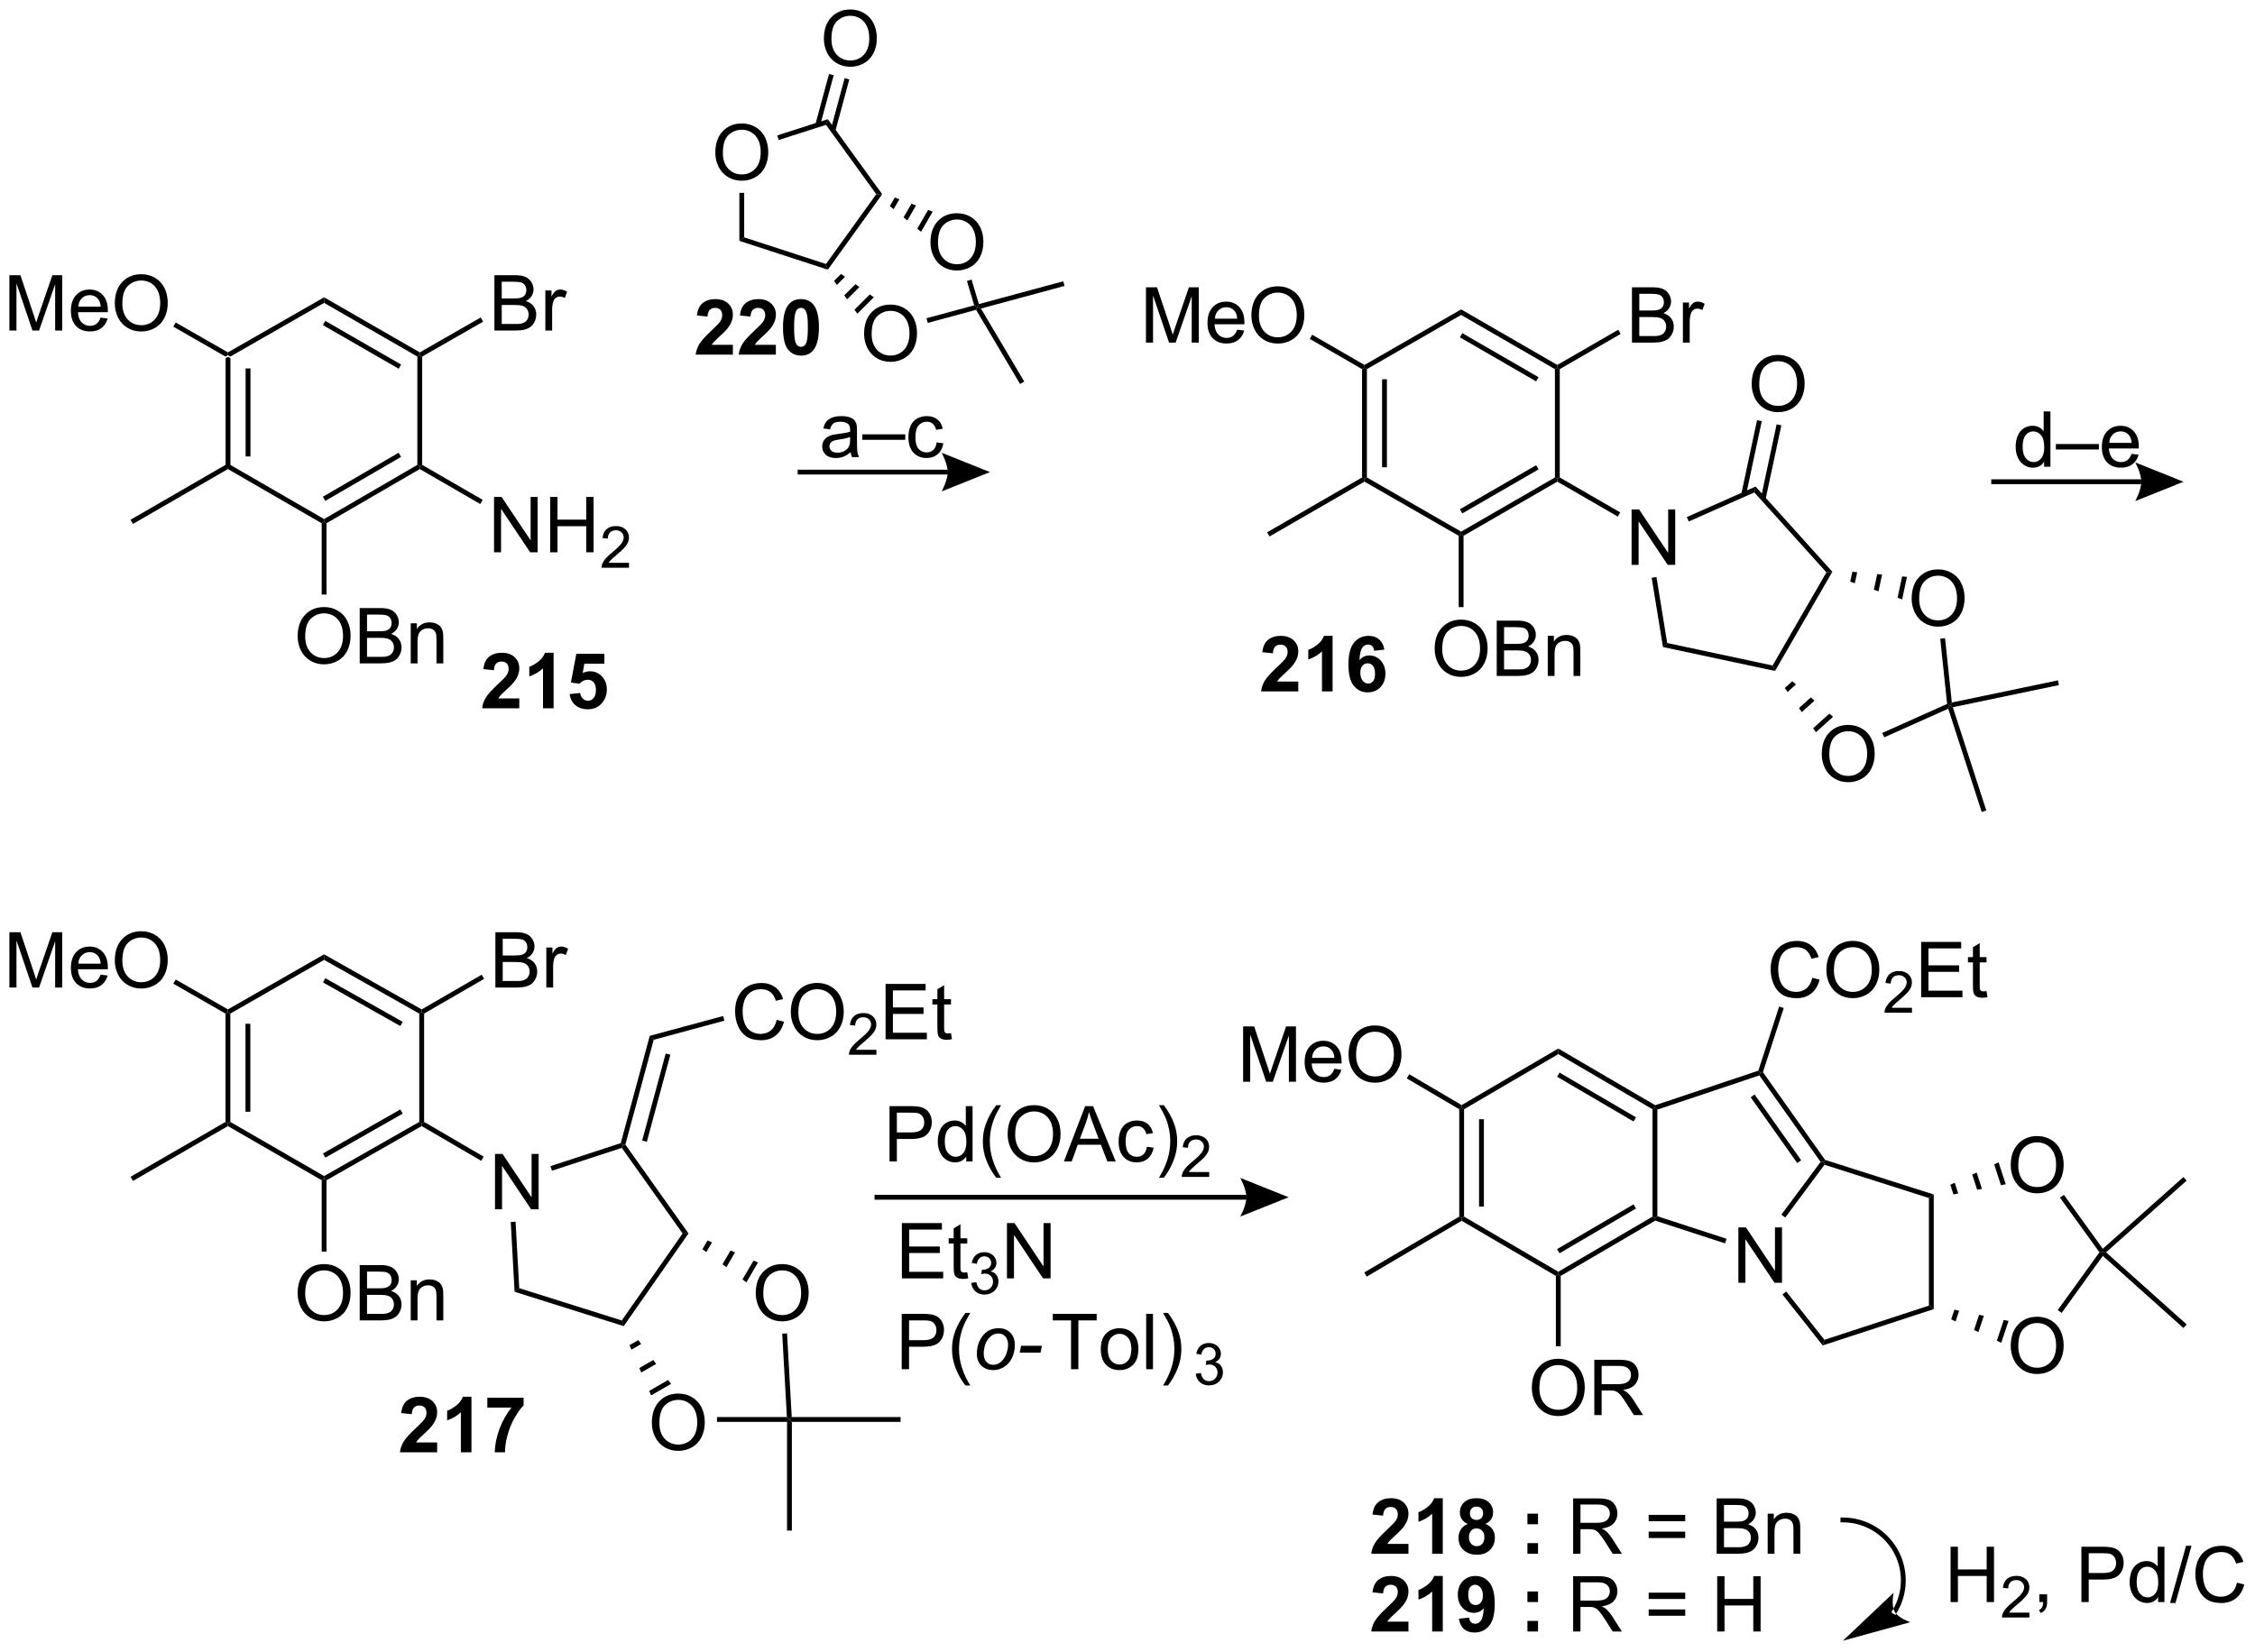 <?xml version="1.0" encoding="UTF-8"?>
<!DOCTYPE svg PUBLIC '-//W3C//DTD SVG 1.0//EN'
          'http://www.w3.org/TR/2001/REC-SVG-20010904/DTD/svg10.dtd'>
<svg stroke-dasharray="none" shape-rendering="auto" xmlns="http://www.w3.org/2000/svg" font-family="'Dialog'" text-rendering="auto" width="640" fill-opacity="1" color-interpolation="auto" color-rendering="auto" preserveAspectRatio="xMidYMid meet" font-size="12px" viewBox="0 0 640 469" fill="black" xmlns:xlink="http://www.w3.org/1999/xlink" stroke="black" image-rendering="auto" stroke-miterlimit="10" stroke-linecap="square" stroke-linejoin="miter" font-style="normal" stroke-width="1" height="469" stroke-dashoffset="0" font-weight="normal" stroke-opacity="1"
><!--Generated by the Batik Graphics2D SVG Generator--><defs id="genericDefs"
  /><g
  ><defs id="defs1"
    ><clipPath clipPathUnits="userSpaceOnUse" id="clipPath1"
      ><path d="M2.154 1.613 L242.007 1.613 L242.007 177.268 L2.154 177.268 L2.154 1.613 Z"
      /></clipPath
      ><clipPath clipPathUnits="userSpaceOnUse" id="clipPath2"
      ><path d="M-0.032 429.201 L-0.032 599.972 L233.151 599.972 L233.151 429.201 Z"
      /></clipPath
    ></defs
    ><g transform="scale(2.667,2.667) translate(-2.154,-1.613) matrix(1.029,0,0,1.029,2.187,-439.864)"
    ><path d="M23.299 466.094 L23.549 465.949 L23.799 466.094 L23.799 477.305 L23.549 477.449 L23.299 477.305 ZM25.369 467.149 L25.369 476.255 L25.869 476.255 L25.869 467.149 Z" stroke="none" clip-path="url(#clipPath2)"
    /></g
    ><g transform="matrix(2.743,0,0,2.743,0.089,-1177.271)"
    ><path d="M23.549 477.738 L23.549 477.449 L23.799 477.305 L33.502 482.91 L33.502 483.199 L33.252 483.344 Z" stroke="none" clip-path="url(#clipPath2)"
    /></g
    ><g transform="matrix(2.743,0,0,2.743,0.089,-1177.271)"
    ><path d="M33.752 483.343 L33.502 483.199 L33.502 482.91 L43.151 477.305 L43.401 477.449 L43.401 477.738 ZM33.625 481.034 L41.466 476.479 L41.215 476.047 L33.374 480.602 Z" stroke="none" clip-path="url(#clipPath2)"
    /></g
    ><g transform="matrix(2.743,0,0,2.743,0.089,-1177.271)"
    ><path d="M43.651 477.305 L43.401 477.449 L43.151 477.305 L43.151 466.094 L43.401 465.949 L43.651 466.094 Z" stroke="none" clip-path="url(#clipPath2)"
    /></g
    ><g transform="matrix(2.743,0,0,2.743,0.089,-1177.271)"
    ><path d="M43.401 465.661 L43.401 465.949 L43.151 466.094 L33.502 460.538 L33.503 459.962 ZM41.47 466.921 L33.624 462.404 L33.375 462.837 L41.22 467.354 Z" stroke="none" clip-path="url(#clipPath2)"
    /></g
    ><g transform="matrix(2.743,0,0,2.743,0.089,-1177.271)"
    ><path d="M23.799 466.094 L23.549 465.949 L23.549 465.661 L33.503 459.962 L33.502 460.538 Z" stroke="none" clip-path="url(#clipPath2)"
    /></g
    ><g transform="matrix(2.743,0,0,2.743,0.089,-1177.271)"
    ><path d="M51.123 463.4 L51.123 457.673 L53.272 457.673 Q53.928 457.673 54.324 457.848 Q54.722 458.02 54.946 458.382 Q55.17 458.744 55.17 459.137 Q55.17 459.504 54.97 459.83 Q54.772 460.153 54.371 460.353 Q54.889 460.504 55.168 460.871 Q55.449 461.238 55.449 461.738 Q55.449 462.142 55.277 462.488 Q55.108 462.832 54.858 463.02 Q54.608 463.207 54.23 463.304 Q53.855 463.4 53.308 463.4 L51.123 463.4 ZM51.881 460.08 L53.121 460.08 Q53.623 460.08 53.842 460.012 Q54.131 459.926 54.277 459.728 Q54.425 459.528 54.425 459.228 Q54.425 458.942 54.288 458.726 Q54.152 458.509 53.897 458.429 Q53.644 458.348 53.027 458.348 L51.881 458.348 L51.881 460.08 ZM51.881 462.723 L53.308 462.723 Q53.675 462.723 53.824 462.697 Q54.084 462.65 54.259 462.541 Q54.436 462.431 54.548 462.223 Q54.663 462.012 54.663 461.738 Q54.663 461.418 54.498 461.184 Q54.334 460.947 54.043 460.851 Q53.754 460.754 53.207 460.754 L51.881 460.754 L51.881 462.723 ZM56.394 463.4 L56.394 459.252 L57.027 459.252 L57.027 459.879 Q57.269 459.439 57.472 459.298 Q57.678 459.158 57.925 459.158 Q58.28 459.158 58.647 459.384 L58.405 460.035 Q58.147 459.884 57.889 459.884 Q57.66 459.884 57.475 460.022 Q57.293 460.16 57.215 460.408 Q57.097 460.783 57.097 461.228 L57.097 463.4 L56.394 463.4 Z" stroke="none" clip-path="url(#clipPath2)"
    /></g
    ><g transform="matrix(2.743,0,0,2.743,0.089,-1177.271)"
    ><path d="M43.651 466.094 L43.401 465.949 L43.401 465.661 L49.706 462.049 L49.955 462.483 Z" stroke="none" clip-path="url(#clipPath2)"
    /></g
    ><g transform="matrix(2.743,0,0,2.743,0.089,-1177.271)"
    ><path d="M51.084 486.349 L51.084 480.623 L51.863 480.623 L54.871 485.117 L54.871 480.623 L55.597 480.623 L55.597 486.349 L54.819 486.349 L51.811 481.849 L51.811 486.349 L51.084 486.349 ZM56.893 486.349 L56.893 480.623 L57.651 480.623 L57.651 482.974 L60.627 482.974 L60.627 480.623 L61.385 480.623 L61.385 486.349 L60.627 486.349 L60.627 483.649 L57.651 483.649 L57.651 486.349 L56.893 486.349 Z" stroke="none" clip-path="url(#clipPath2)"
    /></g
    ><g transform="matrix(2.743,0,0,2.743,0.089,-1177.271)"
    ><path d="M65.051 487.441 L65.051 487.949 L62.211 487.949 Q62.206 487.758 62.274 487.582 Q62.381 487.293 62.62 487.012 Q62.86 486.73 63.311 486.361 Q64.01 485.787 64.256 485.451 Q64.502 485.115 64.502 484.816 Q64.502 484.504 64.278 484.289 Q64.055 484.072 63.694 484.072 Q63.313 484.072 63.084 484.301 Q62.856 484.529 62.854 484.934 L62.311 484.879 Q62.368 484.272 62.731 483.955 Q63.094 483.637 63.706 483.637 Q64.325 483.637 64.684 483.98 Q65.045 484.322 65.045 484.828 Q65.045 485.086 64.94 485.336 Q64.834 485.584 64.588 485.859 Q64.344 486.135 63.776 486.615 Q63.301 487.014 63.166 487.156 Q63.032 487.299 62.944 487.441 L65.051 487.441 Z" stroke="none" clip-path="url(#clipPath2)"
    /></g
    ><g transform="matrix(2.743,0,0,2.743,0.089,-1177.271)"
    ><path d="M43.401 477.738 L43.401 477.449 L43.651 477.305 L49.909 480.922 L49.658 481.354 Z" stroke="none" clip-path="url(#clipPath2)"
    /></g
    ><g transform="matrix(2.743,0,0,2.743,0.089,-1177.271)"
    ><path d="M0.94 463.4 L0.94 457.673 L2.08 457.673 L3.437 461.728 Q3.625 462.293 3.711 462.575 Q3.807 462.262 4.015 461.658 L5.385 457.673 L6.406 457.673 L6.406 463.4 L5.674 463.4 L5.674 458.606 L4.01 463.4 L3.328 463.4 L1.672 458.525 L1.672 463.4 L0.94 463.4 ZM10.377 462.064 L11.104 462.153 Q10.932 462.791 10.466 463.142 Q10.002 463.494 9.281 463.494 Q8.37 463.494 7.836 462.934 Q7.304 462.371 7.304 461.361 Q7.304 460.314 7.843 459.736 Q8.383 459.158 9.242 459.158 Q10.073 459.158 10.599 459.726 Q11.127 460.291 11.127 461.317 Q11.127 461.379 11.125 461.504 L8.031 461.504 Q8.07 462.189 8.416 462.554 Q8.765 462.916 9.284 462.916 Q9.672 462.916 9.945 462.712 Q10.219 462.509 10.377 462.064 ZM8.07 460.926 L10.385 460.926 Q10.338 460.403 10.12 460.142 Q9.784 459.736 9.25 459.736 Q8.765 459.736 8.435 460.062 Q8.104 460.384 8.07 460.926 ZM11.847 460.611 Q11.847 459.184 12.613 458.379 Q13.379 457.572 14.59 457.572 Q15.381 457.572 16.017 457.952 Q16.655 458.33 16.988 459.007 Q17.324 459.684 17.324 460.543 Q17.324 461.416 16.972 462.103 Q16.621 462.791 15.975 463.145 Q15.332 463.499 14.584 463.499 Q13.777 463.499 13.139 463.108 Q12.504 462.715 12.175 462.041 Q11.847 461.363 11.847 460.611 ZM12.629 460.621 Q12.629 461.658 13.183 462.254 Q13.741 462.848 14.582 462.848 Q15.436 462.848 15.988 462.246 Q16.543 461.645 16.543 460.541 Q16.543 459.84 16.306 459.319 Q16.069 458.798 15.613 458.512 Q15.16 458.223 14.592 458.223 Q13.787 458.223 13.207 458.778 Q12.629 459.33 12.629 460.621 Z" stroke="none" clip-path="url(#clipPath2)"
    /></g
    ><g transform="matrix(2.743,0,0,2.743,0.089,-1177.271)"
    ><path d="M23.549 465.661 L23.549 465.949 L23.299 466.094 L17.9 463.001 L18.148 462.567 Z" stroke="none" clip-path="url(#clipPath2)"
    /></g
    ><g transform="matrix(2.743,0,0,2.743,0.089,-1177.271)"
    ><path d="M23.299 477.305 L23.549 477.449 L23.549 477.738 L13.725 483.416 L13.475 482.983 Z" stroke="none" clip-path="url(#clipPath2)"
    /></g
    ><g transform="matrix(2.743,0,0,2.743,0.089,-1177.271)"
    ><path d="M30.765 495.06 Q30.765 493.633 31.531 492.828 Q32.297 492.021 33.508 492.021 Q34.299 492.021 34.935 492.401 Q35.573 492.779 35.906 493.456 Q36.242 494.133 36.242 494.992 Q36.242 495.865 35.89 496.552 Q35.539 497.24 34.893 497.594 Q34.25 497.948 33.502 497.948 Q32.695 497.948 32.057 497.558 Q31.422 497.164 31.093 496.49 Q30.765 495.813 30.765 495.06 ZM31.547 495.071 Q31.547 496.107 32.101 496.703 Q32.659 497.297 33.5 497.297 Q34.354 497.297 34.906 496.696 Q35.461 496.094 35.461 494.99 Q35.461 494.289 35.224 493.769 Q34.987 493.248 34.531 492.961 Q34.078 492.672 33.51 492.672 Q32.705 492.672 32.125 493.227 Q31.547 493.779 31.547 495.071 ZM37.186 497.849 L37.186 492.123 L39.334 492.123 Q39.991 492.123 40.386 492.297 Q40.785 492.469 41.009 492.831 Q41.233 493.193 41.233 493.586 Q41.233 493.953 41.032 494.279 Q40.834 494.602 40.433 494.802 Q40.952 494.953 41.23 495.321 Q41.511 495.688 41.511 496.188 Q41.511 496.591 41.34 496.938 Q41.17 497.281 40.92 497.469 Q40.67 497.656 40.293 497.753 Q39.918 497.849 39.371 497.849 L37.186 497.849 ZM37.944 494.529 L39.183 494.529 Q39.686 494.529 39.905 494.461 Q40.194 494.375 40.34 494.177 Q40.488 493.977 40.488 493.677 Q40.488 493.391 40.35 493.175 Q40.215 492.959 39.959 492.878 Q39.707 492.797 39.09 492.797 L37.944 492.797 L37.944 494.529 ZM37.944 497.172 L39.371 497.172 Q39.738 497.172 39.886 497.146 Q40.147 497.099 40.321 496.99 Q40.498 496.88 40.61 496.672 Q40.725 496.461 40.725 496.188 Q40.725 495.867 40.561 495.633 Q40.397 495.396 40.105 495.3 Q39.816 495.203 39.269 495.203 L37.944 495.203 L37.944 497.172 ZM42.465 497.849 L42.465 493.701 L43.097 493.701 L43.097 494.289 Q43.553 493.607 44.418 493.607 Q44.793 493.607 45.105 493.742 Q45.42 493.875 45.577 494.094 Q45.733 494.313 45.795 494.615 Q45.834 494.81 45.834 495.297 L45.834 497.849 L45.131 497.849 L45.131 495.326 Q45.131 494.896 45.048 494.683 Q44.967 494.469 44.759 494.344 Q44.55 494.216 44.269 494.216 Q43.819 494.216 43.493 494.503 Q43.168 494.787 43.168 495.584 L43.168 497.849 L42.465 497.849 Z" stroke="none" clip-path="url(#clipPath2)"
    /></g
    ><g transform="matrix(2.743,0,0,2.743,0.089,-1177.271)"
    ><path d="M33.252 483.344 L33.502 483.199 L33.752 483.343 L33.752 490.724 L33.252 490.724 Z" stroke="none" clip-path="url(#clipPath2)"
    /></g
    ><g transform="matrix(2.743,0,0,2.743,0.089,-1177.271)"
    ><path d="M82.5 478.301 L98.023 478.301 L98.023 477.801 L82.5 477.801 ZM102.398 478.051 L97.398 480.051 C97.398 480.051 98.023 478.926 98.023 478.051 C98.023 477.176 97.398 476.051 97.398 476.051 Z" stroke="none" clip-path="url(#clipPath2)"
    /></g
    ><g transform="matrix(2.743,0,0,2.743,0.089,-1177.271)"
    ><path d="M140.898 467.394 L141.148 467.25 L141.398 467.395 L141.398 478.605 L141.148 478.75 L140.898 478.606 ZM142.968 468.447 L142.968 477.553 L143.468 477.553 L143.468 468.447 Z" stroke="none" clip-path="url(#clipPath2)"
    /></g
    ><g transform="matrix(2.743,0,0,2.743,0.089,-1177.271)"
    ><path d="M141.149 479.039 L141.148 478.75 L141.398 478.605 L151.148 484.212 L151.148 484.5 L150.898 484.645 Z" stroke="none" clip-path="url(#clipPath2)"
    /></g
    ><g transform="matrix(2.743,0,0,2.743,0.089,-1177.271)"
    ><path d="M151.398 484.644 L151.148 484.5 L151.148 484.212 L160.852 478.606 L161.102 478.75 L161.101 479.039 ZM151.271 482.328 L159.158 477.772 L158.907 477.339 L151.021 481.895 Z" stroke="none" clip-path="url(#clipPath2)"
    /></g
    ><g transform="matrix(2.743,0,0,2.743,0.089,-1177.271)"
    ><path d="M161.352 478.606 L161.102 478.75 L160.852 478.606 L160.852 467.394 L161.102 467.25 L161.352 467.394 Z" stroke="none" clip-path="url(#clipPath2)"
    /></g
    ><g transform="matrix(2.743,0,0,2.743,0.089,-1177.271)"
    ><path d="M161.101 466.961 L161.102 467.25 L160.852 467.394 L151.148 461.788 L151.149 461.212 ZM159.158 468.228 L151.271 463.672 L151.021 464.105 L158.907 468.661 Z" stroke="none" clip-path="url(#clipPath2)"
    /></g
    ><g transform="matrix(2.743,0,0,2.743,0.089,-1177.271)"
    ><path d="M141.398 467.395 L141.148 467.25 L141.149 466.961 L151.149 461.212 L151.148 461.788 Z" stroke="none" clip-path="url(#clipPath2)"
    /></g
    ><g transform="matrix(2.743,0,0,2.743,0.089,-1177.271)"
    ><path d="M168.824 464.65 L168.824 458.923 L170.973 458.923 Q171.629 458.923 172.025 459.098 Q172.423 459.27 172.647 459.632 Q172.871 459.994 172.871 460.387 Q172.871 460.754 172.671 461.08 Q172.473 461.403 172.072 461.603 Q172.59 461.754 172.869 462.121 Q173.15 462.488 173.15 462.988 Q173.15 463.392 172.978 463.738 Q172.809 464.082 172.559 464.27 Q172.309 464.457 171.931 464.554 Q171.556 464.65 171.009 464.65 L168.824 464.65 ZM169.582 461.33 L170.822 461.33 Q171.324 461.33 171.543 461.262 Q171.832 461.176 171.978 460.978 Q172.126 460.778 172.126 460.478 Q172.126 460.192 171.988 459.976 Q171.853 459.759 171.598 459.679 Q171.345 459.598 170.728 459.598 L169.582 459.598 L169.582 461.33 ZM169.582 463.973 L171.009 463.973 Q171.376 463.973 171.525 463.947 Q171.785 463.9 171.96 463.791 Q172.137 463.681 172.249 463.473 Q172.363 463.262 172.363 462.988 Q172.363 462.668 172.199 462.434 Q172.035 462.197 171.744 462.101 Q171.454 462.004 170.908 462.004 L169.582 462.004 L169.582 463.973 ZM174.095 464.65 L174.095 460.502 L174.728 460.502 L174.728 461.129 Q174.97 460.689 175.173 460.548 Q175.379 460.408 175.626 460.408 Q175.981 460.408 176.348 460.634 L176.106 461.285 Q175.848 461.134 175.59 461.134 Q175.361 461.134 175.176 461.272 Q174.994 461.41 174.915 461.658 Q174.798 462.033 174.798 462.478 L174.798 464.65 L174.095 464.65 Z" stroke="none" clip-path="url(#clipPath2)"
    /></g
    ><g transform="matrix(2.743,0,0,2.743,0.089,-1177.271)"
    ><path d="M161.352 467.394 L161.102 467.25 L161.101 466.961 L167.406 463.318 L167.656 463.75 Z" stroke="none" clip-path="url(#clipPath2)"
    /></g
    ><g transform="matrix(2.743,0,0,2.743,0.089,-1177.271)"
    ><path d="M168.785 487.65 L168.785 481.923 L169.564 481.923 L172.572 486.418 L172.572 481.923 L173.298 481.923 L173.298 487.65 L172.519 487.65 L169.512 483.15 L169.512 487.65 L168.785 487.65 Z" stroke="none" clip-path="url(#clipPath2)"
    /></g
    ><g transform="matrix(2.743,0,0,2.743,0.089,-1177.271)"
    ><path d="M161.101 479.039 L161.102 478.75 L161.352 478.606 L167.609 482.222 L167.359 482.655 Z" stroke="none" clip-path="url(#clipPath2)"
    /></g
    ><g transform="matrix(2.743,0,0,2.743,0.089,-1177.271)"
    ><path d="M118.539 464.65 L118.539 458.923 L119.68 458.923 L121.036 462.978 Q121.224 463.543 121.31 463.825 Q121.406 463.512 121.615 462.908 L122.984 458.923 L124.005 458.923 L124.005 464.65 L123.273 464.65 L123.273 459.856 L121.609 464.65 L120.927 464.65 L119.271 459.775 L119.271 464.65 L118.539 464.65 ZM127.977 463.314 L128.703 463.403 Q128.531 464.041 128.065 464.392 Q127.602 464.744 126.88 464.744 Q125.969 464.744 125.435 464.184 Q124.904 463.621 124.904 462.611 Q124.904 461.564 125.443 460.986 Q125.982 460.408 126.841 460.408 Q127.672 460.408 128.198 460.976 Q128.726 461.541 128.726 462.567 Q128.726 462.629 128.724 462.754 L125.63 462.754 Q125.669 463.439 126.016 463.804 Q126.365 464.166 126.883 464.166 Q127.271 464.166 127.544 463.962 Q127.818 463.759 127.977 463.314 ZM125.669 462.176 L127.984 462.176 Q127.938 461.653 127.719 461.392 Q127.383 460.986 126.849 460.986 Q126.365 460.986 126.034 461.312 Q125.703 461.634 125.669 462.176 ZM129.447 461.861 Q129.447 460.434 130.212 459.629 Q130.978 458.822 132.189 458.822 Q132.981 458.822 133.616 459.202 Q134.254 459.58 134.587 460.257 Q134.923 460.934 134.923 461.793 Q134.923 462.666 134.572 463.353 Q134.22 464.041 133.574 464.395 Q132.931 464.749 132.184 464.749 Q131.376 464.749 130.738 464.358 Q130.103 463.965 129.775 463.291 Q129.447 462.613 129.447 461.861 ZM130.228 461.871 Q130.228 462.908 130.782 463.504 Q131.34 464.098 132.181 464.098 Q133.035 464.098 133.587 463.496 Q134.142 462.895 134.142 461.791 Q134.142 461.09 133.905 460.569 Q133.668 460.048 133.212 459.762 Q132.759 459.473 132.191 459.473 Q131.387 459.473 130.806 460.028 Q130.228 460.58 130.228 461.871 Z" stroke="none" clip-path="url(#clipPath2)"
    /></g
    ><g transform="matrix(2.743,0,0,2.743,0.089,-1177.271)"
    ><path d="M141.149 466.961 L141.148 467.25 L140.898 467.394 L135.489 464.268 L135.739 463.835 Z" stroke="none" clip-path="url(#clipPath2)"
    /></g
    ><g transform="matrix(2.743,0,0,2.743,0.089,-1177.271)"
    ><path d="M140.898 478.606 L141.148 478.75 L141.149 479.039 L131.324 484.716 L131.074 484.284 Z" stroke="none" clip-path="url(#clipPath2)"
    /></g
    ><g transform="matrix(2.743,0,0,2.743,0.089,-1177.271)"
    ><path d="M148.411 496.361 Q148.411 494.934 149.177 494.129 Q149.943 493.322 151.154 493.322 Q151.945 493.322 152.581 493.702 Q153.219 494.08 153.552 494.757 Q153.888 495.434 153.888 496.293 Q153.888 497.166 153.536 497.853 Q153.185 498.541 152.539 498.895 Q151.896 499.249 151.148 499.249 Q150.341 499.249 149.703 498.858 Q149.068 498.465 148.739 497.791 Q148.411 497.113 148.411 496.361 ZM149.193 496.371 Q149.193 497.408 149.747 498.004 Q150.305 498.598 151.146 498.598 Q152 498.598 152.552 497.996 Q153.107 497.395 153.107 496.291 Q153.107 495.59 152.87 495.069 Q152.633 494.548 152.177 494.262 Q151.724 493.973 151.156 493.973 Q150.351 493.973 149.771 494.528 Q149.193 495.08 149.193 496.371 ZM154.832 499.15 L154.832 493.423 L156.98 493.423 Q157.637 493.423 158.032 493.598 Q158.431 493.77 158.655 494.132 Q158.879 494.494 158.879 494.887 Q158.879 495.254 158.678 495.58 Q158.48 495.903 158.079 496.103 Q158.598 496.254 158.876 496.621 Q159.157 496.988 159.157 497.488 Q159.157 497.892 158.986 498.238 Q158.816 498.582 158.566 498.77 Q158.316 498.957 157.939 499.054 Q157.564 499.15 157.017 499.15 L154.832 499.15 ZM155.59 495.83 L156.829 495.83 Q157.332 495.83 157.551 495.762 Q157.84 495.676 157.986 495.478 Q158.134 495.278 158.134 494.978 Q158.134 494.692 157.996 494.476 Q157.861 494.259 157.605 494.179 Q157.353 494.098 156.736 494.098 L155.59 494.098 L155.59 495.83 ZM155.59 498.473 L157.017 498.473 Q157.384 498.473 157.532 498.447 Q157.793 498.4 157.967 498.291 Q158.144 498.181 158.256 497.973 Q158.371 497.762 158.371 497.488 Q158.371 497.168 158.207 496.934 Q158.043 496.697 157.751 496.601 Q157.462 496.504 156.915 496.504 L155.59 496.504 L155.59 498.473 ZM160.111 499.15 L160.111 495.002 L160.744 495.002 L160.744 495.59 Q161.199 494.908 162.064 494.908 Q162.439 494.908 162.751 495.043 Q163.066 495.176 163.223 495.395 Q163.379 495.613 163.441 495.916 Q163.48 496.111 163.48 496.598 L163.48 499.15 L162.777 499.15 L162.777 496.627 Q162.777 496.197 162.694 495.983 Q162.613 495.77 162.405 495.645 Q162.197 495.517 161.915 495.517 Q161.465 495.517 161.139 495.804 Q160.814 496.087 160.814 496.884 L160.814 499.15 L160.111 499.15 Z" stroke="none" clip-path="url(#clipPath2)"
    /></g
    ><g transform="matrix(2.743,0,0,2.743,0.089,-1177.271)"
    ><path d="M150.898 484.645 L151.148 484.5 L151.398 484.644 L151.398 492.025 L150.898 492.025 Z" stroke="none" clip-path="url(#clipPath2)"
    /></g
    ><g transform="matrix(2.743,0,0,2.743,0.089,-1177.271)"
    ><path d="M170.865 488.991 L171.358 488.911 L172.469 495.74 L172.031 496.158 Z" stroke="none" clip-path="url(#clipPath2)"
    /></g
    ><g transform="matrix(2.743,0,0,2.743,0.089,-1177.271)"
    ><path d="M172.031 496.158 L172.469 495.74 L183.374 498.069 L183.626 498.634 Z" stroke="none" clip-path="url(#clipPath2)"
    /></g
    ><g transform="matrix(2.743,0,0,2.743,0.089,-1177.271)"
    ><path d="M183.626 498.634 L183.374 498.069 L188.943 488.431 L189.557 488.366 Z" stroke="none" clip-path="url(#clipPath2)"
    /></g
    ><g transform="matrix(2.743,0,0,2.743,0.089,-1177.271)"
    ><path d="M189.557 488.366 L188.943 488.431 L181.486 480.154 L181.615 479.55 Z" stroke="none" clip-path="url(#clipPath2)"
    /></g
    ><g transform="matrix(2.743,0,0,2.743,0.089,-1177.271)"
    ><path d="M174.703 483.163 L174.5 482.705 L181.615 479.55 L181.486 480.154 Z" stroke="none" clip-path="url(#clipPath2)"
    /></g
    ><g transform="matrix(2.743,0,0,2.743,0.089,-1177.271)"
    ><path d="M181.212 468.962 Q181.212 467.535 181.978 466.731 Q182.744 465.923 183.954 465.923 Q184.746 465.923 185.381 466.304 Q186.019 466.681 186.353 467.358 Q186.689 468.035 186.689 468.895 Q186.689 469.767 186.337 470.455 Q185.986 471.142 185.34 471.496 Q184.697 471.851 183.949 471.851 Q183.142 471.851 182.504 471.46 Q181.869 471.067 181.54 470.392 Q181.212 469.715 181.212 468.962 ZM181.994 468.973 Q181.994 470.009 182.548 470.606 Q183.106 471.2 183.947 471.2 Q184.801 471.2 185.353 470.598 Q185.907 469.996 185.907 468.892 Q185.907 468.192 185.671 467.671 Q185.434 467.15 184.978 466.864 Q184.525 466.575 183.957 466.575 Q183.152 466.575 182.572 467.129 Q181.994 467.681 181.994 468.973 Z" stroke="none" clip-path="url(#clipPath2)"
    /></g
    ><g transform="matrix(2.743,0,0,2.743,0.089,-1177.271)"
    ><path d="M182.651 480.854 L184.281 473.211 L183.792 473.106 L182.162 480.75 ZM180.626 480.422 L182.256 472.779 L181.767 472.675 L180.137 480.318 Z" stroke="none" clip-path="url(#clipPath2)"
    /></g
    ><g transform="matrix(2.743,0,0,2.743,0.089,-1177.271)"
    ><path d="M188.462 507.259 Q188.462 505.832 189.228 505.028 Q189.994 504.22 191.204 504.22 Q191.996 504.22 192.631 504.601 Q193.269 504.978 193.603 505.655 Q193.939 506.332 193.939 507.192 Q193.939 508.064 193.587 508.752 Q193.236 509.439 192.59 509.793 Q191.947 510.147 191.199 510.147 Q190.392 510.147 189.754 509.757 Q189.119 509.363 188.79 508.689 Q188.462 508.012 188.462 507.259 ZM189.244 507.27 Q189.244 508.306 189.798 508.903 Q190.356 509.496 191.197 509.496 Q192.051 509.496 192.603 508.895 Q193.157 508.293 193.157 507.189 Q193.157 506.488 192.921 505.968 Q192.684 505.447 192.228 505.16 Q191.775 504.871 191.207 504.871 Q190.402 504.871 189.822 505.426 Q189.244 505.978 189.244 507.27 Z" stroke="none" clip-path="url(#clipPath2)"
    /></g
    ><g transform="matrix(2.743,0,0,2.743,0.089,-1177.271)"
    ><path d="M185.415 499.695 L185.794 500.026 L184.927 500.807 L184.637 500.396 ZM187.333 501.371 L187.713 501.702 L186.394 502.89 L186.104 502.478 ZM189.252 503.047 L189.631 503.378 L187.861 504.973 L187.571 504.561 Z" stroke="none" clip-path="url(#clipPath2)"
    /></g
    ><g transform="matrix(2.743,0,0,2.743,0.089,-1177.271)"
    ><path d="M197.763 491.162 Q197.763 489.735 198.529 488.93 Q199.294 488.123 200.505 488.123 Q201.297 488.123 201.932 488.503 Q202.57 488.88 202.904 489.558 Q203.24 490.235 203.24 491.094 Q203.24 491.966 202.888 492.654 Q202.536 493.341 201.891 493.696 Q201.247 494.05 200.5 494.05 Q199.693 494.05 199.055 493.659 Q198.419 493.266 198.091 492.591 Q197.763 491.914 197.763 491.162 ZM198.544 491.172 Q198.544 492.209 199.099 492.805 Q199.656 493.399 200.497 493.399 Q201.352 493.399 201.904 492.797 Q202.458 492.196 202.458 491.091 Q202.458 490.391 202.221 489.87 Q201.984 489.349 201.529 489.063 Q201.076 488.774 200.508 488.774 Q199.703 488.774 199.122 489.328 Q198.544 489.88 198.544 491.172 Z" stroke="none" clip-path="url(#clipPath2)"
    /></g
    ><g transform="matrix(2.743,0,0,2.743,0.089,-1177.271)"
    ><path d="M191.626 488.37 L192.128 488.416 L191.884 489.557 L191.407 489.395 ZM194.201 488.609 L194.703 488.656 L194.332 490.391 L193.856 490.228 ZM196.776 488.849 L197.278 488.895 L196.78 491.224 L196.304 491.062 Z" stroke="none" clip-path="url(#clipPath2)"
    /></g
    ><g transform="matrix(2.743,0,0,2.743,0.089,-1177.271)"
    ><path d="M194.927 505.504 L194.722 505.048 L201.432 502.045 L201.699 502.199 L201.547 502.541 Z" stroke="none" clip-path="url(#clipPath2)"
    /></g
    ><g transform="matrix(2.743,0,0,2.743,0.089,-1177.271)"
    ><path d="M200.721 495.294 L201.219 495.241 L201.919 501.898 L201.699 502.199 L201.432 502.045 Z" stroke="none" clip-path="url(#clipPath2)"
    /></g
    ><g transform="matrix(2.743,0,0,2.743,0.089,-1177.271)"
    ><path d="M202.023 502.387 L201.699 502.199 L201.919 501.898 L212.898 499.607 L213 500.096 Z" stroke="none" clip-path="url(#clipPath2)"
    /></g
    ><g transform="matrix(2.743,0,0,2.743,0.089,-1177.271)"
    ><path d="M201.547 502.541 L201.699 502.199 L202.023 502.387 L205.488 513.071 L205.012 513.226 Z" stroke="none" clip-path="url(#clipPath2)"
    /></g
    ><g transform="matrix(2.743,0,0,2.743,0.089,-1177.271)"
    ><path d="M87.984 475.987 Q87.594 476.32 87.232 476.458 Q86.872 476.594 86.458 476.594 Q85.773 476.594 85.406 476.26 Q85.039 475.925 85.039 475.406 Q85.039 475.102 85.177 474.849 Q85.318 474.596 85.542 474.445 Q85.766 474.292 86.047 474.214 Q86.255 474.159 86.672 474.109 Q87.523 474.008 87.927 473.867 Q87.93 473.721 87.93 473.682 Q87.93 473.253 87.732 473.078 Q87.461 472.839 86.93 472.839 Q86.435 472.839 86.198 473.013 Q85.961 473.188 85.849 473.628 L85.162 473.534 Q85.255 473.094 85.469 472.823 Q85.685 472.55 86.091 472.404 Q86.497 472.258 87.031 472.258 Q87.562 472.258 87.893 472.383 Q88.227 472.508 88.383 472.698 Q88.539 472.885 88.602 473.175 Q88.638 473.354 88.638 473.823 L88.638 474.76 Q88.638 475.742 88.682 476.003 Q88.727 476.26 88.859 476.5 L88.125 476.5 Q88.016 476.281 87.984 475.987 ZM87.927 474.417 Q87.544 474.573 86.779 474.682 Q86.344 474.745 86.164 474.823 Q85.984 474.901 85.885 475.052 Q85.789 475.203 85.789 475.385 Q85.789 475.667 86.003 475.854 Q86.216 476.042 86.625 476.042 Q87.031 476.042 87.346 475.865 Q87.664 475.688 87.812 475.378 Q87.927 475.141 87.927 474.675 L87.927 474.417 ZM89.184 474.711 L89.184 474.143 L93.634 474.143 L93.634 474.711 L89.184 474.711 ZM96.883 474.979 L97.576 475.07 Q97.461 475.784 96.995 476.19 Q96.529 476.594 95.849 476.594 Q94.997 476.594 94.479 476.036 Q93.961 475.479 93.961 474.44 Q93.961 473.768 94.182 473.266 Q94.406 472.76 94.862 472.51 Q95.318 472.258 95.852 472.258 Q96.529 472.258 96.958 472.599 Q97.388 472.94 97.508 473.57 L96.826 473.675 Q96.727 473.258 96.479 473.047 Q96.232 472.836 95.88 472.836 Q95.349 472.836 95.016 473.216 Q94.685 473.596 94.685 474.422 Q94.685 475.258 95.005 475.638 Q95.326 476.016 95.841 476.016 Q96.255 476.016 96.531 475.763 Q96.81 475.508 96.883 474.979 Z" stroke="none" clip-path="url(#clipPath2)"
    /></g
    ><g transform="matrix(2.743,0,0,2.743,0.089,-1177.271)"
    ><path d="M206 479.301 L221.523 479.301 L221.523 478.801 L206 478.801 ZM225.898 479.051 L220.898 481.051 C220.898 481.051 221.523 479.926 221.523 479.051 C221.523 478.176 220.898 477.051 220.898 477.051 Z" stroke="none" clip-path="url(#clipPath2)"
    /></g
    ><g transform="matrix(2.743,0,0,2.743,0.089,-1177.271)"
    ><path d="M211.469 477.5 L211.469 476.977 Q211.076 477.594 210.31 477.594 Q209.812 477.594 209.396 477.32 Q208.982 477.047 208.753 476.557 Q208.523 476.065 208.523 475.43 Q208.523 474.807 208.729 474.302 Q208.938 473.797 209.352 473.529 Q209.766 473.258 210.279 473.258 Q210.654 473.258 210.945 473.417 Q211.24 473.573 211.422 473.828 L211.422 471.773 L212.122 471.773 L212.122 477.5 L211.469 477.5 ZM209.247 475.43 Q209.247 476.227 209.583 476.622 Q209.919 477.016 210.375 477.016 Q210.836 477.016 211.159 476.638 Q211.482 476.26 211.482 475.487 Q211.482 474.635 211.154 474.237 Q210.826 473.839 210.344 473.839 Q209.875 473.839 209.56 474.221 Q209.247 474.604 209.247 475.43 ZM212.684 475.711 L212.684 475.143 L217.134 475.143 L217.134 475.711 L212.684 475.711 ZM220.516 476.164 L221.242 476.253 Q221.07 476.891 220.604 477.242 Q220.141 477.594 219.419 477.594 Q218.508 477.594 217.974 477.034 Q217.443 476.471 217.443 475.461 Q217.443 474.414 217.982 473.836 Q218.521 473.258 219.38 473.258 Q220.211 473.258 220.737 473.825 Q221.266 474.391 221.266 475.417 Q221.266 475.479 221.263 475.604 L218.169 475.604 Q218.208 476.289 218.555 476.654 Q218.904 477.016 219.422 477.016 Q219.81 477.016 220.083 476.812 Q220.357 476.609 220.516 476.164 ZM218.208 475.026 L220.523 475.026 Q220.477 474.503 220.258 474.242 Q219.922 473.836 219.388 473.836 Q218.904 473.836 218.573 474.161 Q218.242 474.484 218.208 475.026 Z" stroke="none" clip-path="url(#clipPath2)"
    /></g
    ><g transform="matrix(2.743,0,0,2.743,0.089,-1177.271)"
    ><path d="M23.299 534.094 L23.549 533.949 L23.799 534.094 L23.799 545.305 L23.549 545.449 L23.299 545.305 ZM25.369 535.149 L25.369 544.255 L25.869 544.255 L25.869 535.149 Z" stroke="none" clip-path="url(#clipPath2)"
    /></g
    ><g transform="matrix(2.743,0,0,2.743,0.089,-1177.271)"
    ><path d="M23.549 545.738 L23.549 545.449 L23.799 545.305 L33.503 550.911 L33.502 551.199 L33.252 551.343 Z" stroke="none" clip-path="url(#clipPath2)"
    /></g
    ><g transform="matrix(2.743,0,0,2.743,0.089,-1177.271)"
    ><path d="M33.752 551.345 L33.502 551.199 L33.503 550.911 L43.35 545.304 L43.6 545.449 L43.598 545.738 ZM33.633 549.005 L41.632 544.451 L41.385 544.016 L33.386 548.571 Z" stroke="none" clip-path="url(#clipPath2)"
    /></g
    ><g transform="matrix(2.743,0,0,2.743,0.089,-1177.271)"
    ><path d="M43.85 545.306 L43.6 545.449 L43.35 545.304 L43.35 534.095 L43.6 533.949 L43.85 534.093 Z" stroke="none" clip-path="url(#clipPath2)"
    /></g
    ><g transform="matrix(2.743,0,0,2.743,0.089,-1177.271)"
    ><path d="M43.599 533.661 L43.6 533.949 L43.35 534.095 L33.503 528.538 L33.501 527.962 ZM41.636 534.95 L33.633 530.433 L33.387 530.869 L41.39 535.385 Z" stroke="none" clip-path="url(#clipPath2)"
    /></g
    ><g transform="matrix(2.743,0,0,2.743,0.089,-1177.271)"
    ><path d="M23.799 534.094 L23.549 533.949 L23.549 533.661 L33.501 527.962 L33.503 528.538 Z" stroke="none" clip-path="url(#clipPath2)"
    /></g
    ><g transform="matrix(2.743,0,0,2.743,0.089,-1177.271)"
    ><path d="M51.225 531.4 L51.225 525.673 L53.373 525.673 Q54.03 525.673 54.426 525.848 Q54.824 526.02 55.048 526.382 Q55.272 526.744 55.272 527.137 Q55.272 527.504 55.071 527.83 Q54.873 528.153 54.472 528.353 Q54.991 528.504 55.269 528.871 Q55.551 529.239 55.551 529.739 Q55.551 530.142 55.379 530.489 Q55.209 530.832 54.959 531.02 Q54.709 531.207 54.332 531.304 Q53.957 531.4 53.41 531.4 L51.225 531.4 ZM51.983 528.08 L53.222 528.08 Q53.725 528.08 53.944 528.012 Q54.233 527.926 54.379 527.728 Q54.527 527.528 54.527 527.228 Q54.527 526.942 54.389 526.726 Q54.254 526.509 53.998 526.429 Q53.746 526.348 53.129 526.348 L51.983 526.348 L51.983 528.08 ZM51.983 530.723 L53.41 530.723 Q53.777 530.723 53.926 530.697 Q54.186 530.65 54.361 530.541 Q54.538 530.431 54.65 530.223 Q54.764 530.012 54.764 529.739 Q54.764 529.418 54.6 529.184 Q54.436 528.947 54.144 528.851 Q53.855 528.754 53.308 528.754 L51.983 528.754 L51.983 530.723 ZM56.496 531.4 L56.496 527.252 L57.129 527.252 L57.129 527.879 Q57.371 527.439 57.574 527.298 Q57.78 527.158 58.027 527.158 Q58.381 527.158 58.748 527.384 L58.506 528.035 Q58.248 527.884 57.991 527.884 Q57.761 527.884 57.577 528.022 Q57.394 528.16 57.316 528.408 Q57.199 528.783 57.199 529.228 L57.199 531.4 L56.496 531.4 Z" stroke="none" clip-path="url(#clipPath2)"
    /></g
    ><g transform="matrix(2.743,0,0,2.743,0.089,-1177.271)"
    ><path d="M43.85 534.093 L43.6 533.949 L43.599 533.661 L49.807 530.07 L50.057 530.502 Z" stroke="none" clip-path="url(#clipPath2)"
    /></g
    ><g transform="matrix(2.743,0,0,2.743,0.089,-1177.271)"
    ><path d="M51.186 554.349 L51.186 548.623 L51.965 548.623 L54.972 553.117 L54.972 548.623 L55.699 548.623 L55.699 554.349 L54.92 554.349 L51.913 549.849 L51.913 554.349 L51.186 554.349 Z" stroke="none" clip-path="url(#clipPath2)"
    /></g
    ><g transform="matrix(2.743,0,0,2.743,0.089,-1177.271)"
    ><path d="M43.598 545.738 L43.6 545.449 L43.85 545.306 L50.011 548.902 L49.759 549.334 Z" stroke="none" clip-path="url(#clipPath2)"
    /></g
    ><g transform="matrix(2.743,0,0,2.743,0.089,-1177.271)"
    ><path d="M0.94 531.4 L0.94 525.673 L2.08 525.673 L3.437 529.728 Q3.625 530.293 3.711 530.574 Q3.807 530.262 4.015 529.658 L5.385 525.673 L6.406 525.673 L6.406 531.4 L5.674 531.4 L5.674 526.606 L4.01 531.4 L3.328 531.4 L1.672 526.525 L1.672 531.4 L0.94 531.4 ZM10.377 530.064 L11.104 530.153 Q10.932 530.791 10.466 531.142 Q10.002 531.494 9.281 531.494 Q8.37 531.494 7.836 530.934 Q7.304 530.371 7.304 529.361 Q7.304 528.314 7.843 527.736 Q8.383 527.158 9.242 527.158 Q10.073 527.158 10.599 527.726 Q11.127 528.291 11.127 529.317 Q11.127 529.379 11.125 529.504 L8.031 529.504 Q8.07 530.189 8.416 530.554 Q8.765 530.916 9.284 530.916 Q9.672 530.916 9.945 530.712 Q10.219 530.509 10.377 530.064 ZM8.07 528.926 L10.385 528.926 Q10.338 528.403 10.12 528.142 Q9.784 527.736 9.25 527.736 Q8.765 527.736 8.435 528.062 Q8.104 528.384 8.07 528.926 ZM11.847 528.611 Q11.847 527.184 12.613 526.379 Q13.379 525.572 14.59 525.572 Q15.381 525.572 16.017 525.952 Q16.655 526.33 16.988 527.007 Q17.324 527.684 17.324 528.543 Q17.324 529.416 16.972 530.103 Q16.621 530.791 15.975 531.145 Q15.332 531.499 14.584 531.499 Q13.777 531.499 13.139 531.108 Q12.504 530.715 12.175 530.041 Q11.847 529.364 11.847 528.611 ZM12.629 528.621 Q12.629 529.658 13.183 530.254 Q13.741 530.848 14.582 530.848 Q15.436 530.848 15.988 530.246 Q16.543 529.645 16.543 528.541 Q16.543 527.84 16.306 527.319 Q16.069 526.798 15.613 526.512 Q15.16 526.223 14.592 526.223 Q13.787 526.223 13.207 526.778 Q12.629 527.33 12.629 528.621 Z" stroke="none" clip-path="url(#clipPath2)"
    /></g
    ><g transform="matrix(2.743,0,0,2.743,0.089,-1177.271)"
    ><path d="M23.549 533.661 L23.549 533.949 L23.299 534.094 L17.9 531.001 L18.148 530.567 Z" stroke="none" clip-path="url(#clipPath2)"
    /></g
    ><g transform="matrix(2.743,0,0,2.743,0.089,-1177.271)"
    ><path d="M23.299 545.305 L23.549 545.449 L23.549 545.738 L13.725 551.416 L13.475 550.983 Z" stroke="none" clip-path="url(#clipPath2)"
    /></g
    ><g transform="matrix(2.743,0,0,2.743,0.089,-1177.271)"
    ><path d="M30.765 563.06 Q30.765 561.633 31.531 560.828 Q32.297 560.021 33.508 560.021 Q34.299 560.021 34.935 560.401 Q35.573 560.779 35.906 561.456 Q36.242 562.133 36.242 562.992 Q36.242 563.865 35.89 564.552 Q35.539 565.24 34.893 565.594 Q34.25 565.948 33.502 565.948 Q32.695 565.948 32.057 565.558 Q31.422 565.164 31.093 564.49 Q30.765 563.813 30.765 563.06 ZM31.547 563.071 Q31.547 564.107 32.101 564.703 Q32.659 565.297 33.5 565.297 Q34.354 565.297 34.906 564.696 Q35.461 564.094 35.461 562.99 Q35.461 562.289 35.224 561.768 Q34.987 561.248 34.531 560.961 Q34.078 560.672 33.51 560.672 Q32.705 560.672 32.125 561.227 Q31.547 561.779 31.547 563.071 ZM37.186 565.849 L37.186 560.123 L39.334 560.123 Q39.991 560.123 40.386 560.297 Q40.785 560.469 41.009 560.831 Q41.233 561.193 41.233 561.586 Q41.233 561.953 41.032 562.279 Q40.834 562.602 40.433 562.802 Q40.952 562.953 41.23 563.321 Q41.511 563.688 41.511 564.188 Q41.511 564.591 41.34 564.938 Q41.17 565.282 40.92 565.469 Q40.67 565.657 40.293 565.753 Q39.918 565.849 39.371 565.849 L37.186 565.849 ZM37.944 562.529 L39.183 562.529 Q39.686 562.529 39.905 562.461 Q40.194 562.375 40.34 562.177 Q40.488 561.977 40.488 561.677 Q40.488 561.391 40.35 561.175 Q40.215 560.959 39.959 560.878 Q39.707 560.797 39.09 560.797 L37.944 560.797 L37.944 562.529 ZM37.944 565.172 L39.371 565.172 Q39.738 565.172 39.886 565.146 Q40.147 565.099 40.321 564.99 Q40.498 564.88 40.61 564.672 Q40.725 564.461 40.725 564.188 Q40.725 563.867 40.561 563.633 Q40.397 563.396 40.105 563.3 Q39.816 563.203 39.269 563.203 L37.944 563.203 L37.944 565.172 ZM42.465 565.849 L42.465 561.701 L43.097 561.701 L43.097 562.289 Q43.553 561.607 44.418 561.607 Q44.793 561.607 45.105 561.742 Q45.42 561.875 45.577 562.094 Q45.733 562.313 45.795 562.615 Q45.834 562.81 45.834 563.297 L45.834 565.849 L45.131 565.849 L45.131 563.326 Q45.131 562.896 45.048 562.683 Q44.967 562.469 44.759 562.344 Q44.55 562.216 44.269 562.216 Q43.819 562.216 43.493 562.503 Q43.168 562.787 43.168 563.584 L43.168 565.849 L42.465 565.849 Z" stroke="none" clip-path="url(#clipPath2)"
    /></g
    ><g transform="matrix(2.743,0,0,2.743,0.089,-1177.271)"
    ><path d="M33.252 551.343 L33.502 551.199 L33.752 551.345 L33.752 558.724 L33.252 558.724 Z" stroke="none" clip-path="url(#clipPath2)"
    /></g
    ><g transform="matrix(2.743,0,0,2.743,0.089,-1177.271)"
    ><path d="M52.814 555.664 L53.313 555.636 L53.692 562.513 L53.211 562.886 Z" stroke="none" clip-path="url(#clipPath2)"
    /></g
    ><g transform="matrix(2.743,0,0,2.743,0.089,-1177.271)"
    ><path d="M53.211 562.886 L53.692 562.513 L64.301 565.855 L64.501 566.442 Z" stroke="none" clip-path="url(#clipPath2)"
    /></g
    ><g transform="matrix(2.743,0,0,2.743,0.089,-1177.271)"
    ><path d="M64.501 566.442 L64.301 565.855 L70.595 556.853 L71.207 556.85 Z" stroke="none" clip-path="url(#clipPath2)"
    /></g
    ><g transform="matrix(2.743,0,0,2.743,0.089,-1177.271)"
    ><path d="M71.207 556.85 L70.595 556.853 L64.303 547.994 L64.401 547.699 L64.673 547.651 Z" stroke="none" clip-path="url(#clipPath2)"
    /></g
    ><g transform="matrix(2.743,0,0,2.743,0.089,-1177.271)"
    ><path d="M57.08 550.356 L56.925 549.881 L64.195 547.504 L64.401 547.699 L64.303 547.994 Z" stroke="none" clip-path="url(#clipPath2)"
    /></g
    ><g transform="matrix(2.743,0,0,2.743,0.089,-1177.271)"
    ><path d="M64.673 547.651 L64.401 547.699 L64.195 547.504 L67.197 536.398 L67.605 536.805 ZM66.894 547.362 L69.329 538.354 L68.847 538.224 L66.412 547.232 Z" stroke="none" clip-path="url(#clipPath2)"
    /></g
    ><g transform="matrix(2.743,0,0,2.743,0.089,-1177.271)"
    ><path d="M67.414 576.462 Q67.414 575.035 68.18 574.231 Q68.945 573.423 70.156 573.423 Q70.948 573.423 71.583 573.804 Q72.221 574.181 72.555 574.858 Q72.89 575.535 72.89 576.395 Q72.89 577.267 72.539 577.955 Q72.187 578.642 71.541 578.996 Q70.898 579.351 70.151 579.351 Q69.344 579.351 68.706 578.96 Q68.07 578.567 67.742 577.892 Q67.414 577.215 67.414 576.462 ZM68.195 576.473 Q68.195 577.509 68.75 578.106 Q69.307 578.699 70.148 578.699 Q71.002 578.699 71.555 578.098 Q72.109 577.496 72.109 576.392 Q72.109 575.692 71.872 575.171 Q71.635 574.65 71.18 574.364 Q70.726 574.074 70.159 574.074 Q69.354 574.074 68.773 574.629 Q68.195 575.181 68.195 576.473 Z" stroke="none" clip-path="url(#clipPath2)"
    /></g
    ><g transform="matrix(2.743,0,0,2.743,0.089,-1177.271)"
    ><path d="M66.01 567.886 L66.311 568.29 L65.301 568.873 L65.103 568.411 ZM67.554 569.951 L67.855 570.354 L66.319 571.242 L66.12 570.779 ZM69.097 572.016 L69.399 572.419 L67.336 573.61 L67.138 573.148 Z" stroke="none" clip-path="url(#clipPath2)"
    /></g
    ><g transform="matrix(2.743,0,0,2.743,0.089,-1177.271)"
    ><path d="M78.164 563.06 Q78.164 561.633 78.93 560.828 Q79.695 560.021 80.906 560.021 Q81.698 560.021 82.333 560.401 Q82.971 560.779 83.305 561.456 Q83.64 562.133 83.64 562.992 Q83.64 563.865 83.289 564.552 Q82.937 565.24 82.291 565.594 Q81.648 565.948 80.901 565.948 Q80.094 565.948 79.456 565.558 Q78.82 565.164 78.492 564.49 Q78.164 563.813 78.164 563.06 ZM78.945 563.071 Q78.945 564.107 79.5 564.703 Q80.057 565.297 80.898 565.297 Q81.752 565.297 82.305 564.696 Q82.859 564.094 82.859 562.99 Q82.859 562.289 82.622 561.768 Q82.385 561.248 81.93 560.961 Q81.476 560.672 80.909 560.672 Q80.104 560.672 79.523 561.227 Q78.945 561.779 78.945 563.071 Z" stroke="none" clip-path="url(#clipPath2)"
    /></g
    ><g transform="matrix(2.743,0,0,2.743,0.089,-1177.271)"
    ><path d="M73.176 557.575 L73.637 557.776 L73.049 558.783 L72.647 558.48 ZM75.556 558.614 L76.017 558.816 L75.122 560.347 L74.72 560.044 ZM77.936 559.654 L78.397 559.856 L77.195 561.911 L76.793 561.608 Z" stroke="none" clip-path="url(#clipPath2)"
    /></g
    ><g transform="matrix(2.743,0,0,2.743,0.089,-1177.271)"
    ><path d="M74.153 576.352 L74.153 575.852 L81.386 575.852 L81.651 576.102 L81.401 576.352 Z" stroke="none" clip-path="url(#clipPath2)"
    /></g
    ><g transform="matrix(2.743,0,0,2.743,0.089,-1177.271)"
    ><path d="M80.903 567.218 L81.403 567.19 L81.887 575.852 L81.651 576.102 L81.386 575.852 Z" stroke="none" clip-path="url(#clipPath2)"
    /></g
    ><g transform="matrix(2.743,0,0,2.743,0.089,-1177.271)"
    ><path d="M81.901 576.352 L81.651 576.102 L81.887 575.852 L93.151 575.852 L93.151 576.352 Z" stroke="none" clip-path="url(#clipPath2)"
    /></g
    ><g transform="matrix(2.743,0,0,2.743,0.089,-1177.271)"
    ><path d="M81.401 576.352 L81.651 576.102 L81.901 576.352 L81.901 587.602 L81.401 587.602 Z" stroke="none" clip-path="url(#clipPath2)"
    /></g
    ><g transform="matrix(2.743,0,0,2.743,0.089,-1177.271)"
    ><path d="M80.33 534.744 L81.088 534.934 Q80.851 535.869 80.231 536.361 Q79.612 536.851 78.718 536.851 Q77.791 536.851 77.211 536.473 Q76.632 536.095 76.328 535.382 Q76.026 534.666 76.026 533.845 Q76.026 532.949 76.367 532.285 Q76.711 531.619 77.341 531.272 Q77.971 530.926 78.729 530.926 Q79.588 530.926 80.174 531.364 Q80.76 531.801 80.992 532.595 L80.245 532.77 Q80.047 532.145 79.666 531.861 Q79.289 531.574 78.713 531.574 Q78.054 531.574 77.609 531.892 Q77.166 532.207 76.987 532.741 Q76.807 533.275 76.807 533.84 Q76.807 534.572 77.02 535.116 Q77.234 535.66 77.682 535.931 Q78.132 536.199 78.656 536.199 Q79.291 536.199 79.731 535.832 Q80.174 535.465 80.33 534.744 ZM81.793 533.962 Q81.793 532.535 82.558 531.731 Q83.324 530.923 84.535 530.923 Q85.326 530.923 85.962 531.304 Q86.6 531.681 86.933 532.358 Q87.269 533.035 87.269 533.895 Q87.269 534.767 86.918 535.455 Q86.566 536.142 85.92 536.496 Q85.277 536.851 84.53 536.851 Q83.722 536.851 83.084 536.46 Q82.449 536.067 82.121 535.392 Q81.793 534.715 81.793 533.962 ZM82.574 533.973 Q82.574 535.009 83.129 535.606 Q83.686 536.199 84.527 536.199 Q85.381 536.199 85.933 535.598 Q86.488 534.996 86.488 533.892 Q86.488 533.192 86.251 532.671 Q86.014 532.15 85.558 531.864 Q85.105 531.574 84.537 531.574 Q83.733 531.574 83.152 532.129 Q82.574 532.681 82.574 533.973 Z" stroke="none" clip-path="url(#clipPath2)"
    /></g
    ><g transform="matrix(2.743,0,0,2.743,0.089,-1177.271)"
    ><path d="M90.649 537.844 L90.649 538.352 L87.809 538.352 Q87.803 538.16 87.871 537.984 Q87.979 537.695 88.217 537.414 Q88.457 537.133 88.909 536.764 Q89.608 536.189 89.854 535.854 Q90.1 535.518 90.1 535.219 Q90.1 534.906 89.875 534.692 Q89.653 534.475 89.291 534.475 Q88.91 534.475 88.682 534.703 Q88.454 534.932 88.451 535.336 L87.909 535.281 Q87.965 534.674 88.329 534.357 Q88.692 534.039 89.303 534.039 Q89.922 534.039 90.282 534.383 Q90.643 534.725 90.643 535.231 Q90.643 535.488 90.537 535.738 Q90.432 535.986 90.186 536.262 Q89.942 536.537 89.373 537.018 Q88.899 537.416 88.764 537.559 Q88.629 537.701 88.541 537.844 L90.649 537.844 Z" stroke="none" clip-path="url(#clipPath2)"
    /></g
    ><g transform="matrix(2.743,0,0,2.743,0.089,-1177.271)"
    ><path d="M91.597 536.752 L91.597 531.025 L95.738 531.025 L95.738 531.699 L92.355 531.699 L92.355 533.455 L95.524 533.455 L95.524 534.127 L92.355 534.127 L92.355 536.074 L95.871 536.074 L95.871 536.752 L91.597 536.752 ZM98.363 536.121 L98.464 536.744 Q98.167 536.806 97.933 536.806 Q97.55 536.806 97.339 536.687 Q97.128 536.564 97.042 536.366 Q96.956 536.168 96.956 535.535 L96.956 533.15 L96.441 533.15 L96.441 532.603 L96.956 532.603 L96.956 531.574 L97.657 531.153 L97.657 532.603 L98.363 532.603 L98.363 533.15 L97.657 533.15 L97.657 535.574 Q97.657 535.877 97.693 535.962 Q97.73 536.048 97.813 536.101 Q97.899 536.15 98.055 536.15 Q98.172 536.15 98.363 536.121 Z" stroke="none" clip-path="url(#clipPath2)"
    /></g
    ><g transform="matrix(2.743,0,0,2.743,0.089,-1177.271)"
    ><path d="M67.605 536.805 L67.197 536.398 L74.787 534.346 L74.918 534.829 Z" stroke="none" clip-path="url(#clipPath2)"
    /></g
    ><g transform="matrix(2.743,0,0,2.743,0.089,-1177.271)"
    ><path d="M90.452 553.352 L128.924 553.352 L128.924 552.852 L90.452 552.852 ZM133.299 553.102 L128.299 555.102 C128.299 555.102 128.924 553.977 128.924 553.102 C128.924 552.227 128.299 551.102 128.299 551.102 Z" stroke="none" clip-path="url(#clipPath2)"
    /></g
    ><g transform="matrix(2.743,0,0,2.743,0.089,-1177.271)"
    ><path d="M92.006 549.4 L92.006 543.673 L94.168 543.673 Q94.738 543.673 95.037 543.728 Q95.459 543.798 95.743 543.996 Q96.03 544.192 96.204 544.548 Q96.379 544.903 96.379 545.33 Q96.379 546.059 95.912 546.567 Q95.449 547.072 94.233 547.072 L92.764 547.072 L92.764 549.4 L92.006 549.4 ZM92.764 546.395 L94.246 546.395 Q94.98 546.395 95.287 546.121 Q95.597 545.848 95.597 545.353 Q95.597 544.994 95.415 544.739 Q95.233 544.481 94.936 544.4 Q94.746 544.348 94.23 544.348 L92.764 544.348 L92.764 546.395 ZM99.944 549.4 L99.944 548.877 Q99.551 549.494 98.785 549.494 Q98.287 549.494 97.871 549.22 Q97.457 548.947 97.228 548.457 Q96.999 547.965 96.999 547.33 Q96.999 546.707 97.204 546.202 Q97.412 545.697 97.827 545.429 Q98.241 545.158 98.754 545.158 Q99.129 545.158 99.42 545.317 Q99.715 545.473 99.897 545.728 L99.897 543.673 L100.597 543.673 L100.597 549.4 L99.944 549.4 ZM97.722 547.33 Q97.722 548.127 98.058 548.522 Q98.394 548.916 98.85 548.916 Q99.311 548.916 99.634 548.538 Q99.957 548.16 99.957 547.387 Q99.957 546.535 99.629 546.137 Q99.301 545.739 98.819 545.739 Q98.35 545.739 98.035 546.121 Q97.722 546.504 97.722 547.33 ZM103.047 551.085 Q102.463 550.351 102.06 549.366 Q101.659 548.379 101.659 547.324 Q101.659 546.395 101.961 545.543 Q102.312 544.556 103.047 543.574 L103.549 543.574 Q103.078 544.387 102.924 544.736 Q102.687 545.275 102.549 545.861 Q102.383 546.59 102.383 547.33 Q102.383 549.207 103.549 551.085 L103.047 551.085 ZM104.226 546.611 Q104.226 545.184 104.992 544.379 Q105.758 543.572 106.969 543.572 Q107.76 543.572 108.396 543.952 Q109.034 544.33 109.367 545.007 Q109.703 545.684 109.703 546.543 Q109.703 547.416 109.351 548.103 Q109 548.791 108.354 549.145 Q107.711 549.499 106.963 549.499 Q106.156 549.499 105.518 549.108 Q104.883 548.715 104.555 548.041 Q104.226 547.364 104.226 546.611 ZM105.008 546.621 Q105.008 547.658 105.562 548.254 Q106.12 548.848 106.961 548.848 Q107.815 548.848 108.367 548.246 Q108.922 547.645 108.922 546.541 Q108.922 545.84 108.685 545.319 Q108.448 544.798 107.992 544.512 Q107.539 544.223 106.971 544.223 Q106.166 544.223 105.586 544.778 Q105.008 545.33 105.008 546.621 ZM110.048 549.4 L112.249 543.673 L113.066 543.673 L115.41 549.4 L114.545 549.4 L113.879 547.666 L111.483 547.666 L110.855 549.4 L110.048 549.4 ZM111.702 547.048 L113.644 547.048 L113.045 545.462 Q112.772 544.739 112.639 544.275 Q112.53 544.824 112.332 545.369 L111.702 547.048 ZM118.631 547.879 L119.324 547.97 Q119.209 548.684 118.743 549.09 Q118.277 549.494 117.597 549.494 Q116.746 549.494 116.228 548.937 Q115.709 548.379 115.709 547.34 Q115.709 546.668 115.931 546.166 Q116.155 545.66 116.611 545.41 Q117.066 545.158 117.6 545.158 Q118.277 545.158 118.707 545.499 Q119.136 545.84 119.256 546.47 L118.574 546.574 Q118.475 546.158 118.228 545.947 Q117.98 545.736 117.629 545.736 Q117.097 545.736 116.764 546.116 Q116.433 546.496 116.433 547.322 Q116.433 548.158 116.754 548.538 Q117.074 548.916 117.59 548.916 Q118.004 548.916 118.28 548.663 Q118.558 548.408 118.631 547.879 ZM120.386 551.085 L119.881 551.085 Q121.051 549.207 121.051 547.33 Q121.051 546.595 120.881 545.871 Q120.749 545.285 120.511 544.746 Q120.358 544.395 119.881 543.574 L120.386 543.574 Q121.121 544.556 121.472 545.543 Q121.772 546.395 121.772 547.324 Q121.772 548.379 121.368 549.366 Q120.965 550.351 120.386 551.085 Z" stroke="none" clip-path="url(#clipPath2)"
    /></g
    ><g transform="matrix(2.743,0,0,2.743,0.089,-1177.271)"
    ><path d="M125.082 550.492 L125.082 551 L122.243 551 Q122.237 550.809 122.305 550.633 Q122.412 550.344 122.651 550.062 Q122.891 549.781 123.342 549.412 Q124.041 548.838 124.287 548.502 Q124.534 548.166 124.534 547.867 Q124.534 547.555 124.309 547.34 Q124.086 547.123 123.725 547.123 Q123.344 547.123 123.116 547.352 Q122.887 547.58 122.885 547.984 L122.342 547.93 Q122.399 547.322 122.762 547.006 Q123.125 546.688 123.737 546.688 Q124.356 546.688 124.715 547.031 Q125.076 547.373 125.076 547.879 Q125.076 548.137 124.971 548.387 Q124.866 548.635 124.62 548.91 Q124.375 549.186 123.807 549.666 Q123.332 550.064 123.198 550.207 Q123.063 550.35 122.975 550.492 L125.082 550.492 Z" stroke="none" clip-path="url(#clipPath2)"
    /></g
    ><g transform="matrix(2.743,0,0,2.743,0.089,-1177.271)"
    ><path d="M150.952 543.995 L151.202 543.852 L151.452 543.995 L151.452 555.107 L151.202 555.25 L150.952 555.107 ZM153.003 545.028 L153.003 554.073 L153.503 554.073 L153.503 545.028 Z" stroke="none" clip-path="url(#clipPath2)"
    /></g
    ><g transform="matrix(2.743,0,0,2.743,0.089,-1177.271)"
    ><path d="M151.202 555.54 L151.202 555.25 L151.452 555.107 L161.202 560.812 L161.202 561.102 L160.952 561.245 Z" stroke="none" clip-path="url(#clipPath2)"
    /></g
    ><g transform="matrix(2.743,0,0,2.743,0.089,-1177.271)"
    ><path d="M161.452 561.245 L161.202 561.102 L161.202 560.812 L170.952 555.107 L171.202 555.25 L171.231 555.523 ZM161.328 558.901 L169.242 554.27 L168.99 553.838 L161.075 558.47 Z" stroke="none" clip-path="url(#clipPath2)"
    /></g
    ><g transform="matrix(2.743,0,0,2.743,0.089,-1177.271)"
    ><path d="M171.452 555.068 L171.202 555.25 L170.952 555.107 L170.952 543.995 L171.202 543.852 L171.452 544.031 Z" stroke="none" clip-path="url(#clipPath2)"
    /></g
    ><g transform="matrix(2.743,0,0,2.743,0.089,-1177.271)"
    ><path d="M171.23 543.578 L171.202 543.852 L170.952 543.995 L161.202 538.29 L161.202 537.71 ZM169.242 544.832 L161.328 540.201 L161.075 540.632 L168.99 545.263 Z" stroke="none" clip-path="url(#clipPath2)"
    /></g
    ><g transform="matrix(2.743,0,0,2.743,0.089,-1177.271)"
    ><path d="M151.452 543.995 L151.202 543.852 L151.202 543.562 L161.202 537.71 L161.202 538.29 Z" stroke="none" clip-path="url(#clipPath2)"
    /></g
    ><g transform="matrix(2.743,0,0,2.743,0.089,-1177.271)"
    ><path d="M179.834 561.951 L179.834 556.224 L180.613 556.224 L183.621 560.719 L183.621 556.224 L184.347 556.224 L184.347 561.951 L183.569 561.951 L180.561 557.451 L180.561 561.951 L179.834 561.951 Z" stroke="none" clip-path="url(#clipPath2)"
    /></g
    ><g transform="matrix(2.743,0,0,2.743,0.089,-1177.271)"
    ><path d="M171.231 555.523 L171.202 555.25 L171.452 555.068 L178.611 557.401 L178.456 557.876 Z" stroke="none" clip-path="url(#clipPath2)"
    /></g
    ><g transform="matrix(2.743,0,0,2.743,0.089,-1177.271)"
    ><path d="M128.592 541.15 L128.592 535.423 L129.733 535.423 L131.089 539.478 Q131.277 540.043 131.363 540.324 Q131.459 540.012 131.668 539.408 L133.037 535.423 L134.058 535.423 L134.058 541.15 L133.327 541.15 L133.327 536.356 L131.662 541.15 L130.98 541.15 L129.324 536.275 L129.324 541.15 L128.592 541.15 ZM138.03 539.814 L138.756 539.903 Q138.584 540.541 138.118 540.892 Q137.655 541.244 136.933 541.244 Q136.022 541.244 135.488 540.684 Q134.957 540.121 134.957 539.111 Q134.957 538.064 135.496 537.486 Q136.035 536.908 136.894 536.908 Q137.725 536.908 138.251 537.476 Q138.78 538.041 138.78 539.067 Q138.78 539.129 138.777 539.254 L135.683 539.254 Q135.722 539.939 136.069 540.304 Q136.418 540.666 136.936 540.666 Q137.324 540.666 137.597 540.462 Q137.871 540.259 138.03 539.814 ZM135.722 538.676 L138.037 538.676 Q137.991 538.153 137.772 537.892 Q137.436 537.486 136.902 537.486 Q136.418 537.486 136.087 537.812 Q135.756 538.134 135.722 538.676 ZM139.5 538.361 Q139.5 536.934 140.265 536.129 Q141.031 535.322 142.242 535.322 Q143.034 535.322 143.669 535.702 Q144.307 536.08 144.64 536.757 Q144.976 537.434 144.976 538.293 Q144.976 539.166 144.625 539.853 Q144.273 540.541 143.627 540.895 Q142.984 541.249 142.237 541.249 Q141.429 541.249 140.791 540.858 Q140.156 540.465 139.828 539.791 Q139.5 539.114 139.5 538.361 ZM140.281 538.371 Q140.281 539.408 140.836 540.004 Q141.393 540.598 142.234 540.598 Q143.088 540.598 143.64 539.996 Q144.195 539.395 144.195 538.291 Q144.195 537.59 143.958 537.069 Q143.721 536.548 143.265 536.262 Q142.812 535.973 142.244 535.973 Q141.44 535.973 140.859 536.528 Q140.281 537.08 140.281 538.371 Z" stroke="none" clip-path="url(#clipPath2)"
    /></g
    ><g transform="matrix(2.743,0,0,2.743,0.089,-1177.271)"
    ><path d="M151.202 543.562 L151.202 543.852 L150.952 543.995 L145.522 540.801 L145.776 540.37 Z" stroke="none" clip-path="url(#clipPath2)"
    /></g
    ><g transform="matrix(2.743,0,0,2.743,0.089,-1177.271)"
    ><path d="M150.952 555.107 L151.202 555.25 L151.202 555.54 L141.379 561.317 L141.126 560.886 Z" stroke="none" clip-path="url(#clipPath2)"
    /></g
    ><g transform="matrix(2.743,0,0,2.743,0.089,-1177.271)"
    ><path d="M158.465 572.861 Q158.465 571.434 159.23 570.629 Q159.996 569.822 161.207 569.822 Q161.999 569.822 162.634 570.202 Q163.272 570.58 163.605 571.257 Q163.941 571.934 163.941 572.793 Q163.941 573.666 163.59 574.353 Q163.238 575.041 162.592 575.395 Q161.949 575.749 161.202 575.749 Q160.394 575.749 159.756 575.358 Q159.121 574.965 158.793 574.291 Q158.465 573.614 158.465 572.861 ZM159.246 572.871 Q159.246 573.908 159.801 574.504 Q160.358 575.098 161.199 575.098 Q162.053 575.098 162.605 574.496 Q163.16 573.895 163.16 572.791 Q163.16 572.09 162.923 571.569 Q162.686 571.048 162.23 570.762 Q161.777 570.473 161.209 570.473 Q160.405 570.473 159.824 571.028 Q159.246 571.58 159.246 572.871 ZM164.929 575.65 L164.929 569.923 L167.469 569.923 Q168.234 569.923 168.633 570.077 Q169.031 570.231 169.268 570.621 Q169.508 571.012 169.508 571.486 Q169.508 572.095 169.112 572.515 Q168.719 572.931 167.893 573.043 Q168.195 573.189 168.351 573.33 Q168.682 573.634 168.979 574.09 L169.976 575.65 L169.023 575.65 L168.265 574.457 Q167.932 573.942 167.716 573.668 Q167.502 573.395 167.333 573.285 Q167.164 573.176 166.987 573.134 Q166.859 573.106 166.565 573.106 L165.687 573.106 L165.687 575.65 L164.929 575.65 ZM165.687 572.449 L167.315 572.449 Q167.836 572.449 168.127 572.343 Q168.422 572.236 168.573 571.999 Q168.726 571.762 168.726 571.486 Q168.726 571.08 168.429 570.819 Q168.135 570.556 167.5 570.556 L165.687 570.556 L165.687 572.449 Z" stroke="none" clip-path="url(#clipPath2)"
    /></g
    ><g transform="matrix(2.743,0,0,2.743,0.089,-1177.271)"
    ><path d="M160.952 561.245 L161.202 561.102 L161.452 561.245 L161.452 568.525 L160.952 568.525 Z" stroke="none" clip-path="url(#clipPath2)"
    /></g
    ><g transform="matrix(2.743,0,0,2.743,0.089,-1177.271)"
    ><path d="M184.393 563.167 L184.785 562.857 L188.739 567.857 L188.563 568.44 Z" stroke="none" clip-path="url(#clipPath2)"
    /></g
    ><g transform="matrix(2.743,0,0,2.743,0.089,-1177.271)"
    ><path d="M188.563 568.44 L188.739 567.857 L199.549 564.319 L200.049 564.681 Z" stroke="none" clip-path="url(#clipPath2)"
    /></g
    ><g transform="matrix(2.743,0,0,2.743,0.089,-1177.271)"
    ><path d="M200.049 564.681 L199.549 564.319 L199.549 553.183 L200.049 552.817 Z" stroke="none" clip-path="url(#clipPath2)"
    /></g
    ><g transform="matrix(2.743,0,0,2.743,0.089,-1177.271)"
    ><path d="M200.049 552.817 L199.549 553.183 L188.745 549.742 L188.651 549.449 L188.806 549.236 Z" stroke="none" clip-path="url(#clipPath2)"
    /></g
    ><g transform="matrix(2.743,0,0,2.743,0.089,-1177.271)"
    ><path d="M184.685 555.199 L184.284 554.9 L188.342 549.446 L188.651 549.449 L188.745 549.742 Z" stroke="none" clip-path="url(#clipPath2)"
    /></g
    ><g transform="matrix(2.743,0,0,2.743,0.089,-1177.271)"
    ><path d="M182.003 540.495 L182.1 540.199 L182.376 540.157 L188.806 549.236 L188.651 549.449 L188.342 549.446 ZM181.107 542.76 L185.926 549.564 L186.334 549.275 L181.515 542.471 Z" stroke="none" clip-path="url(#clipPath2)"
    /></g
    ><g transform="matrix(2.743,0,0,2.743,0.089,-1177.271)"
    ><path d="M208.015 568.51 Q208.015 567.082 208.781 566.278 Q209.547 565.47 210.757 565.47 Q211.549 565.47 212.185 565.851 Q212.823 566.228 213.156 566.905 Q213.492 567.582 213.492 568.442 Q213.492 569.314 213.14 570.002 Q212.789 570.689 212.143 571.043 Q211.5 571.398 210.752 571.398 Q209.945 571.398 209.307 571.007 Q208.672 570.614 208.343 569.939 Q208.015 569.262 208.015 568.51 ZM208.797 568.52 Q208.797 569.556 209.351 570.153 Q209.909 570.746 210.75 570.746 Q211.604 570.746 212.156 570.145 Q212.711 569.543 212.711 568.439 Q212.711 567.739 212.474 567.218 Q212.237 566.697 211.781 566.41 Q211.328 566.121 210.76 566.121 Q209.955 566.121 209.375 566.676 Q208.797 567.228 208.797 568.52 Z" stroke="none" clip-path="url(#clipPath2)"
    /></g
    ><g transform="matrix(2.743,0,0,2.743,0.089,-1177.271)"
    ><path d="M202.186 564.742 L202.679 564.845 L202.31 565.951 L201.855 565.737 ZM204.74 565.273 L205.233 565.375 L204.673 567.058 L204.217 566.844 ZM207.294 565.804 L207.787 565.906 L207.035 568.165 L206.579 567.951 Z" stroke="none" clip-path="url(#clipPath2)"
    /></g
    ><g transform="matrix(2.743,0,0,2.743,0.089,-1177.271)"
    ><path d="M208.015 549.81 Q208.015 548.383 208.781 547.578 Q209.547 546.771 210.757 546.771 Q211.549 546.771 212.185 547.151 Q212.823 547.529 213.156 548.206 Q213.492 548.883 213.492 549.742 Q213.492 550.615 213.14 551.302 Q212.789 551.99 212.143 552.344 Q211.5 552.698 210.752 552.698 Q209.945 552.698 209.307 552.308 Q208.672 551.914 208.343 551.24 Q208.015 550.563 208.015 549.81 ZM208.797 549.821 Q208.797 550.857 209.351 551.453 Q209.909 552.047 210.75 552.047 Q211.604 552.047 212.156 551.446 Q212.711 550.844 212.711 549.74 Q212.711 549.039 212.474 548.518 Q212.237 547.998 211.781 547.711 Q211.328 547.422 210.76 547.422 Q209.955 547.422 209.375 547.977 Q208.797 548.529 208.797 549.821 Z" stroke="none" clip-path="url(#clipPath2)"
    /></g
    ><g transform="matrix(2.743,0,0,2.743,0.089,-1177.271)"
    ><path d="M201.763 551.813 L202.22 551.601 L202.581 552.713 L202.086 552.809 ZM204.033 550.758 L204.49 550.546 L205.037 552.235 L204.543 552.331 ZM206.303 549.703 L206.759 549.491 L207.494 551.758 L207 551.854 Z" stroke="none" clip-path="url(#clipPath2)"
    /></g
    ><g transform="matrix(2.743,0,0,2.743,0.089,-1177.271)"
    ><path d="M213.283 565.071 L212.877 564.779 L217.194 558.801 L217.502 558.801 L217.542 559.172 Z" stroke="none" clip-path="url(#clipPath2)"
    /></g
    ><g transform="matrix(2.743,0,0,2.743,0.089,-1177.271)"
    ><path d="M213.112 553.145 L213.517 552.852 L217.543 558.43 L217.502 558.801 L217.194 558.801 Z" stroke="none" clip-path="url(#clipPath2)"
    /></g
    ><g transform="matrix(2.743,0,0,2.743,0.089,-1177.271)"
    ><path d="M217.878 558.801 L217.502 558.801 L217.543 558.43 L225.883 551.012 L226.215 551.386 Z" stroke="none" clip-path="url(#clipPath2)"
    /></g
    ><g transform="matrix(2.743,0,0,2.743,0.089,-1177.271)"
    ><path d="M217.542 559.172 L217.502 558.801 L217.878 558.801 L226.216 566.263 L225.882 566.635 Z" stroke="none" clip-path="url(#clipPath2)"
    /></g
    ><g transform="matrix(2.743,0,0,2.743,0.089,-1177.271)"
    ><path d="M187.479 530.392 L188.237 530.582 Q188 531.517 187.38 532.009 Q186.76 532.499 185.867 532.499 Q184.94 532.499 184.359 532.121 Q183.781 531.744 183.476 531.03 Q183.174 530.314 183.174 529.494 Q183.174 528.598 183.515 527.934 Q183.859 527.267 184.489 526.921 Q185.12 526.574 185.877 526.574 Q186.737 526.574 187.323 527.012 Q187.909 527.449 188.14 528.244 L187.393 528.418 Q187.195 527.793 186.815 527.509 Q186.437 527.223 185.862 527.223 Q185.203 527.223 184.758 527.541 Q184.315 527.856 184.135 528.39 Q183.956 528.923 183.956 529.489 Q183.956 530.22 184.169 530.765 Q184.383 531.309 184.831 531.58 Q185.281 531.848 185.804 531.848 Q186.44 531.848 186.88 531.481 Q187.323 531.114 187.479 530.392 ZM188.941 529.611 Q188.941 528.184 189.707 527.379 Q190.472 526.572 191.683 526.572 Q192.475 526.572 193.11 526.952 Q193.749 527.33 194.082 528.007 Q194.418 528.684 194.418 529.543 Q194.418 530.416 194.066 531.103 Q193.715 531.791 193.069 532.145 Q192.425 532.499 191.678 532.499 Q190.871 532.499 190.233 532.108 Q189.597 531.715 189.269 531.041 Q188.941 530.364 188.941 529.611 ZM189.722 529.621 Q189.722 530.658 190.277 531.254 Q190.834 531.848 191.675 531.848 Q192.53 531.848 193.082 531.246 Q193.637 530.645 193.637 529.541 Q193.637 528.84 193.399 528.319 Q193.162 527.798 192.707 527.512 Q192.254 527.223 191.686 527.223 Q190.881 527.223 190.3 527.778 Q189.722 528.33 189.722 529.621 Z" stroke="none" clip-path="url(#clipPath2)"
    /></g
    ><g transform="matrix(2.743,0,0,2.743,0.089,-1177.271)"
    ><path d="M197.797 533.492 L197.797 534 L194.957 534 Q194.952 533.809 195.02 533.633 Q195.127 533.344 195.366 533.062 Q195.606 532.781 196.057 532.412 Q196.756 531.838 197.002 531.502 Q197.249 531.166 197.249 530.867 Q197.249 530.555 197.024 530.34 Q196.801 530.123 196.44 530.123 Q196.059 530.123 195.831 530.352 Q195.602 530.58 195.6 530.984 L195.057 530.93 Q195.114 530.322 195.477 530.006 Q195.84 529.688 196.452 529.688 Q197.071 529.688 197.43 530.031 Q197.791 530.373 197.791 530.879 Q197.791 531.137 197.686 531.387 Q197.581 531.635 197.334 531.91 Q197.09 532.186 196.522 532.666 Q196.047 533.064 195.912 533.207 Q195.778 533.35 195.69 533.492 L197.797 533.492 Z" stroke="none" clip-path="url(#clipPath2)"
    /></g
    ><g transform="matrix(2.743,0,0,2.743,0.089,-1177.271)"
    ><path d="M198.745 532.4 L198.745 526.673 L202.886 526.673 L202.886 527.348 L199.503 527.348 L199.503 529.103 L202.673 529.103 L202.673 529.775 L199.503 529.775 L199.503 531.723 L203.019 531.723 L203.019 532.4 L198.745 532.4 ZM205.511 531.77 L205.613 532.392 Q205.316 532.455 205.082 532.455 Q204.699 532.455 204.488 532.335 Q204.277 532.212 204.191 532.015 Q204.105 531.817 204.105 531.184 L204.105 528.798 L203.589 528.798 L203.589 528.252 L204.105 528.252 L204.105 527.223 L204.805 526.801 L204.805 528.252 L205.511 528.252 L205.511 528.798 L204.805 528.798 L204.805 531.223 Q204.805 531.525 204.842 531.611 Q204.878 531.697 204.962 531.749 Q205.048 531.798 205.204 531.798 Q205.321 531.798 205.511 531.77 Z" stroke="none" clip-path="url(#clipPath2)"
    /></g
    ><g transform="matrix(2.743,0,0,2.743,0.089,-1177.271)"
    ><path d="M182.376 540.157 L182.1 540.199 L181.901 540.002 L184.054 533.365 L184.529 533.519 Z" stroke="none" clip-path="url(#clipPath2)"
    /></g
    ><g transform="matrix(2.743,0,0,2.743,0.089,-1177.271)"
    ><path d="M171.452 544.031 L171.202 543.852 L171.23 543.578 L181.901 540.002 L182.1 540.199 L182.003 540.495 Z" stroke="none" clip-path="url(#clipPath2)"
    /></g
    ><g transform="matrix(2.743,0,0,2.743,0.089,-1177.271)"
    ><path d="M73.981 445.007 Q73.981 443.58 74.747 442.776 Q75.512 441.968 76.723 441.968 Q77.515 441.968 78.15 442.349 Q78.788 442.726 79.122 443.403 Q79.457 444.08 79.457 444.94 Q79.457 445.812 79.106 446.5 Q78.754 447.187 78.109 447.541 Q77.465 447.895 76.718 447.895 Q75.911 447.895 75.273 447.505 Q74.637 447.111 74.309 446.437 Q73.981 445.76 73.981 445.007 ZM74.762 445.018 Q74.762 446.054 75.317 446.651 Q75.874 447.244 76.715 447.244 Q77.57 447.244 78.122 446.643 Q78.676 446.041 78.676 444.937 Q78.676 444.236 78.439 443.716 Q78.202 443.195 77.747 442.908 Q77.293 442.619 76.726 442.619 Q75.921 442.619 75.34 443.174 Q74.762 443.726 74.762 445.018 Z" stroke="none" clip-path="url(#clipPath2)"
    /></g
    ><g transform="matrix(2.743,0,0,2.743,0.089,-1177.271)"
    ><path d="M76.468 449.149 L76.968 449.149 L76.968 453.757 L76.468 454.12 Z" stroke="none" clip-path="url(#clipPath2)"
    /></g
    ><g transform="matrix(2.743,0,0,2.743,0.089,-1177.271)"
    ><path d="M76.468 454.12 L76.968 453.757 L85.431 456.513 L85.623 457.102 Z" stroke="none" clip-path="url(#clipPath2)"
    /></g
    ><g transform="matrix(2.743,0,0,2.743,0.089,-1177.271)"
    ><path d="M85.623 457.102 L85.431 456.513 L90.632 449.293 L91.248 449.292 Z" stroke="none" clip-path="url(#clipPath2)"
    /></g
    ><g transform="matrix(2.743,0,0,2.743,0.089,-1177.271)"
    ><path d="M91.248 449.292 L90.632 449.293 L85.431 442.112 L85.623 441.525 Z" stroke="none" clip-path="url(#clipPath2)"
    /></g
    ><g transform="matrix(2.743,0,0,2.743,0.089,-1177.271)"
    ><path d="M80.54 443.682 L80.388 443.206 L85.623 441.525 L85.431 442.112 Z" stroke="none" clip-path="url(#clipPath2)"
    /></g
    ><g transform="matrix(2.743,0,0,2.743,0.089,-1177.271)"
    ><path d="M85.214 433.212 Q85.214 431.785 85.98 430.981 Q86.745 430.173 87.956 430.173 Q88.748 430.173 89.383 430.554 Q90.021 430.931 90.355 431.608 Q90.691 432.285 90.691 433.145 Q90.691 434.017 90.339 434.705 Q89.987 435.392 89.342 435.746 Q88.698 436.101 87.951 436.101 Q87.144 436.101 86.506 435.71 Q85.87 435.317 85.542 434.642 Q85.214 433.965 85.214 433.212 ZM85.995 433.223 Q85.995 434.259 86.55 434.856 Q87.107 435.45 87.948 435.45 Q88.803 435.45 89.355 434.848 Q89.909 434.246 89.909 433.142 Q89.909 432.442 89.672 431.921 Q89.435 431.4 88.98 431.114 Q88.526 430.825 87.959 430.825 Q87.154 430.825 86.573 431.379 Q85.995 431.931 85.995 433.223 Z" stroke="none" clip-path="url(#clipPath2)"
    /></g
    ><g transform="matrix(2.743,0,0,2.743,0.089,-1177.271)"
    ><path d="M86.399 442.755 L87.843 437.414 L87.36 437.283 L85.916 442.624 ZM84.82 442.188 L86.229 436.977 L85.746 436.847 L84.337 442.058 Z" stroke="none" clip-path="url(#clipPath2)"
    /></g
    ><g transform="matrix(2.743,0,0,2.743,0.089,-1177.271)"
    ><path d="M89.374 463.752 Q89.374 462.325 90.14 461.521 Q90.905 460.713 92.116 460.713 Q92.908 460.713 93.543 461.094 Q94.181 461.471 94.515 462.148 Q94.851 462.825 94.851 463.685 Q94.851 464.557 94.499 465.245 Q94.147 465.932 93.502 466.286 Q92.858 466.64 92.111 466.64 Q91.304 466.64 90.666 466.25 Q90.03 465.856 89.702 465.182 Q89.374 464.505 89.374 463.752 ZM90.155 463.763 Q90.155 464.799 90.71 465.396 Q91.267 465.989 92.108 465.989 Q92.963 465.989 93.515 465.388 Q94.069 464.786 94.069 463.682 Q94.069 462.981 93.832 462.461 Q93.595 461.94 93.14 461.653 Q92.686 461.364 92.119 461.364 Q91.314 461.364 90.733 461.919 Q90.155 462.471 90.155 463.763 Z" stroke="none" clip-path="url(#clipPath2)"
    /></g
    ><g transform="matrix(2.743,0,0,2.743,0.089,-1177.271)"
    ><path d="M86.987 457.543 L87.4 457.837 L86.557 458.68 L86.263 458.267 ZM88.476 458.603 L88.889 458.897 L87.617 460.169 L87.323 459.756 ZM89.965 459.663 L90.378 459.957 L88.676 461.659 L88.382 461.245 Z" stroke="none" clip-path="url(#clipPath2)"
    /></g
    ><g transform="matrix(2.743,0,0,2.743,0.089,-1177.271)"
    ><path d="M96.242 454.299 Q96.242 452.872 97.008 452.068 Q97.773 451.26 98.984 451.26 Q99.776 451.26 100.411 451.64 Q101.049 452.018 101.383 452.695 Q101.719 453.372 101.719 454.232 Q101.719 455.104 101.367 455.791 Q101.016 456.479 100.37 456.833 Q99.726 457.187 98.979 457.187 Q98.172 457.187 97.534 456.797 Q96.898 456.404 96.57 455.729 Q96.242 455.052 96.242 454.299 ZM97.023 454.31 Q97.023 455.346 97.578 455.943 Q98.135 456.536 98.976 456.536 Q99.831 456.536 100.383 455.935 Q100.937 455.333 100.937 454.229 Q100.937 453.529 100.7 453.008 Q100.463 452.487 100.008 452.2 Q99.555 451.911 98.987 451.911 Q98.182 451.911 97.601 452.466 Q97.023 453.018 97.023 454.31 Z" stroke="none" clip-path="url(#clipPath2)"
    /></g
    ><g transform="matrix(2.743,0,0,2.743,0.089,-1177.271)"
    ><path d="M92.55 449.632 L93.025 449.81 L92.429 450.841 L92.038 450.518 ZM94.273 450.277 L94.748 450.454 L93.848 452.012 L93.457 451.689 ZM95.995 450.921 L96.47 451.099 L95.266 453.182 L94.875 452.86 Z" stroke="none" clip-path="url(#clipPath2)"
    /></g
    ><g transform="matrix(2.743,0,0,2.743,0.089,-1177.271)"
    ><path d="M95.961 462.61 L95.83 462.127 L100.768 460.793 L101.081 460.967 L100.963 461.258 Z" stroke="none" clip-path="url(#clipPath2)"
    /></g
    ><g transform="matrix(2.743,0,0,2.743,0.089,-1177.271)"
    ><path d="M100.014 458.273 L100.493 458.13 L101.251 460.663 L101.081 460.967 L100.768 460.793 Z" stroke="none" clip-path="url(#clipPath2)"
    /></g
    ><g transform="matrix(2.743,0,0,2.743,0.089,-1177.271)"
    ><path d="M101.464 461.123 L101.081 460.967 L101.251 460.663 L109.983 458.302 L110.113 458.785 Z" stroke="none" clip-path="url(#clipPath2)"
    /></g
    ><g transform="matrix(2.743,0,0,2.743,0.089,-1177.271)"
    ><path d="M100.963 461.258 L101.081 460.967 L101.464 461.123 L105.942 468.68 L105.512 468.935 Z" stroke="none" clip-path="url(#clipPath2)"
    /></g
    ><g transform="matrix(2.743,0,0,2.743,0.089,-1177.271)"
    ><path d="M75.797 464.877 L75.797 465.897 L71.951 465.897 Q72.013 465.319 72.326 464.801 Q72.638 464.283 73.56 463.429 Q74.302 462.736 74.469 462.491 Q74.695 462.15 74.695 461.819 Q74.695 461.452 74.497 461.254 Q74.302 461.056 73.953 461.056 Q73.609 461.056 73.406 461.265 Q73.203 461.47 73.172 461.952 L72.078 461.843 Q72.177 460.937 72.693 460.543 Q73.208 460.147 73.982 460.147 Q74.828 460.147 75.312 460.606 Q75.797 461.062 75.797 461.741 Q75.797 462.127 75.659 462.478 Q75.521 462.827 75.219 463.21 Q75.021 463.463 74.5 463.939 Q73.982 464.416 73.841 464.572 Q73.703 464.728 73.617 464.877 L75.797 464.877 ZM80.246 464.877 L80.246 465.897 L76.4 465.897 Q76.462 465.319 76.775 464.801 Q77.087 464.283 78.009 463.429 Q78.751 462.736 78.918 462.491 Q79.144 462.15 79.144 461.819 Q79.144 461.452 78.947 461.254 Q78.751 461.056 78.402 461.056 Q78.059 461.056 77.856 461.265 Q77.652 461.47 77.621 461.952 L76.527 461.843 Q76.626 460.937 77.142 460.543 Q77.658 460.147 78.431 460.147 Q79.277 460.147 79.762 460.606 Q80.246 461.062 80.246 461.741 Q80.246 462.127 80.108 462.478 Q79.97 462.827 79.668 463.21 Q79.47 463.463 78.949 463.939 Q78.431 464.416 78.29 464.572 Q78.152 464.728 78.066 464.877 L80.246 464.877 ZM82.844 460.147 Q83.677 460.147 84.146 460.741 Q84.703 461.444 84.703 463.072 Q84.703 464.697 84.141 465.408 Q83.677 465.997 82.844 465.997 Q82.008 465.997 81.495 465.353 Q80.984 464.71 80.984 463.062 Q80.984 461.444 81.547 460.733 Q82.013 460.147 82.844 460.147 ZM82.844 461.056 Q82.646 461.056 82.49 461.184 Q82.333 461.312 82.247 461.64 Q82.133 462.064 82.133 463.072 Q82.133 464.08 82.234 464.457 Q82.336 464.835 82.49 464.96 Q82.646 465.085 82.844 465.085 Q83.044 465.085 83.201 464.957 Q83.357 464.83 83.443 464.502 Q83.555 464.08 83.555 463.072 Q83.555 462.064 83.453 461.689 Q83.352 461.312 83.198 461.184 Q83.044 461.056 82.844 461.056 Z" stroke="none" clip-path="url(#clipPath2)"
    /></g
    ><g transform="matrix(2.743,0,0,2.743,0.089,-1177.271)"
    ><path d="M93.284 561.5 L93.284 555.773 L97.424 555.773 L97.424 556.448 L94.041 556.448 L94.041 558.203 L97.211 558.203 L97.211 558.875 L94.041 558.875 L94.041 560.823 L97.557 560.823 L97.557 561.5 L93.284 561.5 ZM100.049 560.87 L100.151 561.492 Q99.854 561.555 99.62 561.555 Q99.237 561.555 99.026 561.435 Q98.815 561.312 98.729 561.115 Q98.643 560.917 98.643 560.284 L98.643 557.898 L98.127 557.898 L98.127 557.352 L98.643 557.352 L98.643 556.323 L99.344 555.901 L99.344 557.352 L100.049 557.352 L100.049 557.898 L99.344 557.898 L99.344 560.323 Q99.344 560.625 99.38 560.711 Q99.416 560.797 99.5 560.849 Q99.586 560.898 99.742 560.898 Q99.859 560.898 100.049 560.87 Z" stroke="none" clip-path="url(#clipPath2)"
    /></g
    ><g transform="matrix(2.743,0,0,2.743,0.089,-1177.271)"
    ><path d="M100.461 561.965 L100.989 561.895 Q101.081 562.344 101.297 562.541 Q101.516 562.739 101.831 562.739 Q102.202 562.739 102.457 562.481 Q102.715 562.223 102.715 561.842 Q102.715 561.479 102.477 561.245 Q102.241 561.008 101.874 561.008 Q101.725 561.008 101.502 561.067 L101.561 560.604 Q101.614 560.61 101.645 560.61 Q101.983 560.61 102.252 560.434 Q102.522 560.258 102.522 559.891 Q102.522 559.602 102.325 559.413 Q102.129 559.221 101.819 559.221 Q101.51 559.221 101.305 559.414 Q101.1 559.608 101.041 559.995 L100.514 559.901 Q100.612 559.37 100.954 559.078 Q101.297 558.788 101.807 558.788 Q102.159 558.788 102.454 558.938 Q102.75 559.088 102.907 559.35 Q103.063 559.61 103.063 559.903 Q103.063 560.182 102.912 560.41 Q102.764 560.639 102.471 560.774 Q102.852 560.862 103.063 561.139 Q103.274 561.414 103.274 561.83 Q103.274 562.393 102.864 562.785 Q102.454 563.176 101.827 563.176 Q101.262 563.176 100.887 562.84 Q100.514 562.502 100.461 561.965 Z" stroke="none" clip-path="url(#clipPath2)"
    /></g
    ><g transform="matrix(2.743,0,0,2.743,0.089,-1177.271)"
    ><path d="M104.156 561.5 L104.156 555.773 L104.934 555.773 L107.942 560.268 L107.942 555.773 L108.669 555.773 L108.669 561.5 L107.89 561.5 L104.882 557 L104.882 561.5 L104.156 561.5 Z" stroke="none" clip-path="url(#clipPath2)"
    /></g
    ><g transform="matrix(2.743,0,0,2.743,0.089,-1177.271)"
    ><path d="M93.268 570.9 L93.268 565.173 L95.43 565.173 Q96 565.173 96.299 565.228 Q96.721 565.298 97.005 565.496 Q97.291 565.692 97.466 566.048 Q97.64 566.403 97.64 566.83 Q97.64 567.559 97.174 568.067 Q96.711 568.572 95.495 568.572 L94.026 568.572 L94.026 570.9 L93.268 570.9 ZM94.026 567.895 L95.508 567.895 Q96.242 567.895 96.549 567.621 Q96.859 567.348 96.859 566.853 Q96.859 566.494 96.677 566.239 Q96.495 565.981 96.198 565.9 Q96.008 565.848 95.492 565.848 L94.026 565.848 L94.026 567.895 ZM99.859 572.585 Q99.276 571.851 98.872 570.866 Q98.471 569.879 98.471 568.824 Q98.471 567.895 98.773 567.043 Q99.125 566.056 99.859 565.074 L100.362 565.074 Q99.89 565.887 99.737 566.236 Q99.5 566.775 99.362 567.361 Q99.195 568.09 99.195 568.83 Q99.195 570.707 100.362 572.585 L99.859 572.585 Z" stroke="none" clip-path="url(#clipPath2)"
    /></g
    ><g transform="matrix(2.743,0,0,2.743,0.089,-1177.271)"
    ><path d="M101.041 569.324 Q101.041 568.111 101.758 567.314 Q102.346 566.658 103.305 566.658 Q104.055 566.658 104.513 567.127 Q104.971 567.595 104.971 568.392 Q104.971 569.106 104.682 569.723 Q104.393 570.337 103.859 570.666 Q103.328 570.994 102.737 570.994 Q102.252 570.994 101.856 570.788 Q101.461 570.58 101.25 570.202 Q101.041 569.822 101.041 569.324 ZM101.75 569.254 Q101.75 569.84 102.031 570.145 Q102.312 570.447 102.745 570.447 Q102.971 570.447 103.192 570.356 Q103.416 570.262 103.606 570.074 Q103.799 569.887 103.935 569.647 Q104.07 569.408 104.151 569.129 Q104.273 568.744 104.273 568.387 Q104.273 567.824 103.989 567.515 Q103.706 567.205 103.276 567.205 Q102.945 567.205 102.672 567.364 Q102.398 567.52 102.177 567.824 Q101.956 568.129 101.851 568.535 Q101.75 568.939 101.75 569.254 ZM105.472 569.181 L105.621 568.473 L107.777 568.473 L107.631 569.181 L105.472 569.181 Z" stroke="none" clip-path="url(#clipPath2)"
    /></g
    ><g transform="matrix(2.743,0,0,2.743,0.089,-1177.271)"
    ><path d="M110.787 570.9 L110.787 565.848 L108.9 565.848 L108.9 565.173 L113.439 565.173 L113.439 565.848 L111.545 565.848 L111.545 570.9 L110.787 570.9 ZM113.864 568.824 Q113.864 567.673 114.505 567.119 Q115.041 566.658 115.81 566.658 Q116.666 566.658 117.208 567.218 Q117.752 567.778 117.752 568.767 Q117.752 569.567 117.51 570.028 Q117.271 570.486 116.812 570.741 Q116.354 570.994 115.81 570.994 Q114.94 570.994 114.401 570.437 Q113.864 569.877 113.864 568.824 ZM114.588 568.824 Q114.588 569.621 114.935 570.02 Q115.284 570.416 115.81 570.416 Q116.333 570.416 116.679 570.017 Q117.028 569.619 117.028 568.801 Q117.028 568.033 116.679 567.637 Q116.331 567.239 115.81 567.239 Q115.284 567.239 114.935 567.634 Q114.588 568.028 114.588 568.824 ZM118.561 570.9 L118.561 565.173 L119.264 565.173 L119.264 570.9 L118.561 570.9 ZM120.815 572.585 L120.31 572.585 Q121.479 570.707 121.479 568.83 Q121.479 568.095 121.31 567.371 Q121.177 566.785 120.94 566.246 Q120.786 565.895 120.31 565.074 L120.815 565.074 Q121.549 566.056 121.901 567.043 Q122.2 567.895 122.2 568.824 Q122.2 569.879 121.797 570.866 Q121.393 571.851 120.815 572.585 Z" stroke="none" clip-path="url(#clipPath2)"
    /></g
    ><g transform="matrix(2.743,0,0,2.743,0.089,-1177.271)"
    ><path d="M123.689 571.365 L124.216 571.295 Q124.308 571.744 124.525 571.941 Q124.744 572.139 125.058 572.139 Q125.429 572.139 125.685 571.881 Q125.943 571.623 125.943 571.242 Q125.943 570.879 125.705 570.644 Q125.469 570.408 125.101 570.408 Q124.953 570.408 124.73 570.467 L124.789 570.004 Q124.841 570.01 124.873 570.01 Q125.211 570.01 125.48 569.834 Q125.75 569.658 125.75 569.291 Q125.75 569.002 125.552 568.812 Q125.357 568.621 125.047 568.621 Q124.738 568.621 124.533 568.814 Q124.328 569.008 124.269 569.394 L123.742 569.301 Q123.84 568.769 124.181 568.479 Q124.525 568.188 125.035 568.188 Q125.386 568.188 125.681 568.338 Q125.978 568.488 126.135 568.75 Q126.291 569.01 126.291 569.303 Q126.291 569.582 126.14 569.811 Q125.992 570.039 125.699 570.174 Q126.08 570.262 126.291 570.539 Q126.502 570.814 126.502 571.231 Q126.502 571.793 126.091 572.186 Q125.681 572.576 125.054 572.576 Q124.49 572.576 124.115 572.24 Q123.742 571.902 123.689 571.365 Z" stroke="none" clip-path="url(#clipPath2)"
    /></g
    ><g transform="matrix(2.743,0,0,2.743,0.089,-1177.271)"
    ><path d="M53.698 501.479 L53.698 502.5 L49.851 502.5 Q49.914 501.922 50.226 501.404 Q50.539 500.885 51.461 500.031 Q52.203 499.339 52.37 499.094 Q52.596 498.753 52.596 498.422 Q52.596 498.055 52.398 497.857 Q52.203 497.659 51.854 497.659 Q51.51 497.659 51.307 497.867 Q51.104 498.073 51.073 498.555 L49.979 498.445 Q50.078 497.539 50.593 497.146 Q51.109 496.75 51.883 496.75 Q52.729 496.75 53.213 497.208 Q53.698 497.664 53.698 498.344 Q53.698 498.729 53.56 499.081 Q53.422 499.43 53.12 499.812 Q52.922 500.065 52.401 500.542 Q51.883 501.018 51.742 501.175 Q51.604 501.331 51.518 501.479 L53.698 501.479 ZM57.248 502.5 L56.152 502.5 L56.152 498.362 Q55.55 498.925 54.733 499.195 L54.733 498.198 Q55.163 498.057 55.665 497.667 Q56.17 497.273 56.358 496.75 L57.248 496.75 L57.248 502.5 ZM58.906 501.026 L60 500.914 Q60.047 501.284 60.276 501.503 Q60.508 501.719 60.807 501.719 Q61.151 501.719 61.388 501.44 Q61.627 501.159 61.627 500.596 Q61.627 500.07 61.39 499.807 Q61.156 499.542 60.776 499.542 Q60.304 499.542 59.929 499.961 L59.039 499.831 L59.601 496.852 L62.502 496.852 L62.502 497.878 L60.432 497.878 L60.26 498.852 Q60.627 498.667 61.01 498.667 Q61.742 498.667 62.25 499.198 Q62.758 499.729 62.758 500.578 Q62.758 501.284 62.346 501.839 Q61.789 502.599 60.797 502.599 Q60.002 502.599 59.502 502.172 Q59.002 501.745 58.906 501.026 Z" stroke="none" clip-path="url(#clipPath2)"
    /></g
    ><g transform="matrix(2.743,0,0,2.743,0.089,-1177.271)"
    ><path d="M134.297 499.729 L134.297 500.75 L130.451 500.75 Q130.513 500.172 130.826 499.654 Q131.138 499.135 132.06 498.281 Q132.802 497.589 132.969 497.344 Q133.195 497.003 133.195 496.672 Q133.195 496.305 132.997 496.107 Q132.802 495.909 132.453 495.909 Q132.109 495.909 131.906 496.117 Q131.703 496.323 131.672 496.805 L130.578 496.695 Q130.677 495.789 131.193 495.396 Q131.708 495 132.482 495 Q133.328 495 133.812 495.458 Q134.297 495.914 134.297 496.594 Q134.297 496.979 134.159 497.331 Q134.021 497.68 133.719 498.062 Q133.521 498.315 133 498.792 Q132.482 499.268 132.341 499.425 Q132.203 499.581 132.117 499.729 L134.297 499.729 ZM137.848 500.75 L136.751 500.75 L136.751 496.612 Q136.15 497.175 135.332 497.445 L135.332 496.448 Q135.762 496.307 136.264 495.917 Q136.769 495.523 136.957 495 L137.848 495 L137.848 500.75 ZM143.208 496.425 L142.146 496.542 Q142.107 496.214 141.943 496.057 Q141.779 495.901 141.516 495.901 Q141.169 495.901 140.927 496.214 Q140.688 496.526 140.625 497.516 Q141.036 497.031 141.646 497.031 Q142.333 497.031 142.823 497.555 Q143.312 498.078 143.312 498.906 Q143.312 499.784 142.797 500.318 Q142.281 500.849 141.474 500.849 Q140.607 500.849 140.047 500.175 Q139.49 499.5 139.49 497.964 Q139.49 496.391 140.07 495.695 Q140.654 495 141.583 495 Q142.234 495 142.661 495.365 Q143.091 495.729 143.208 496.425 ZM140.719 498.82 Q140.719 499.354 140.964 499.646 Q141.211 499.938 141.529 499.938 Q141.833 499.938 142.036 499.7 Q142.24 499.461 142.24 498.917 Q142.24 498.359 142.021 498.099 Q141.802 497.839 141.474 497.839 Q141.156 497.839 140.938 498.089 Q140.719 498.336 140.719 498.82 Z" stroke="none" clip-path="url(#clipPath2)"
    /></g
    ><g transform="matrix(2.743,0,0,2.743,0.089,-1177.271)"
    ><path d="M45.198 578.479 L45.198 579.5 L41.351 579.5 Q41.414 578.922 41.726 578.404 Q42.039 577.885 42.961 577.031 Q43.703 576.339 43.87 576.094 Q44.096 575.753 44.096 575.422 Q44.096 575.055 43.898 574.857 Q43.703 574.659 43.354 574.659 Q43.01 574.659 42.807 574.867 Q42.604 575.073 42.573 575.555 L41.479 575.445 Q41.578 574.539 42.093 574.146 Q42.609 573.75 43.383 573.75 Q44.229 573.75 44.713 574.208 Q45.198 574.664 45.198 575.344 Q45.198 575.729 45.06 576.081 Q44.922 576.43 44.62 576.812 Q44.422 577.065 43.901 577.542 Q43.383 578.018 43.242 578.174 Q43.104 578.331 43.018 578.479 L45.198 578.479 ZM48.748 579.5 L47.652 579.5 L47.652 575.362 Q47.05 575.924 46.233 576.195 L46.233 575.198 Q46.663 575.057 47.165 574.667 Q47.67 574.273 47.858 573.75 L48.748 573.75 L48.748 579.5 ZM50.39 574.87 L50.39 573.852 L54.143 573.852 L54.143 574.648 Q53.679 575.104 53.198 575.961 Q52.718 576.815 52.466 577.779 Q52.213 578.742 52.218 579.5 L51.159 579.5 Q51.187 578.312 51.648 577.078 Q52.112 575.844 52.885 574.87 L50.39 574.87 Z" stroke="none" clip-path="url(#clipPath2)"
    /></g
    ><g transform="matrix(2.743,0,0,2.743,0.089,-1177.271)"
    ><path d="M145.698 588.979 L145.698 590 L141.851 590 Q141.914 589.422 142.226 588.904 Q142.539 588.385 143.461 587.531 Q144.203 586.839 144.37 586.594 Q144.596 586.253 144.596 585.922 Q144.596 585.555 144.398 585.357 Q144.203 585.159 143.854 585.159 Q143.51 585.159 143.307 585.367 Q143.104 585.573 143.073 586.055 L141.979 585.945 Q142.078 585.039 142.594 584.646 Q143.109 584.25 143.883 584.25 Q144.729 584.25 145.213 584.708 Q145.698 585.164 145.698 585.844 Q145.698 586.229 145.56 586.581 Q145.422 586.93 145.12 587.312 Q144.922 587.565 144.401 588.042 Q143.883 588.518 143.742 588.674 Q143.604 588.831 143.518 588.979 L145.698 588.979 ZM149.249 590 L148.152 590 L148.152 585.862 Q147.55 586.424 146.733 586.695 L146.733 585.698 Q147.162 585.557 147.665 585.167 Q148.17 584.773 148.358 584.25 L149.249 584.25 L149.249 590 ZM151.831 586.909 Q151.406 586.729 151.211 586.417 Q151.018 586.102 151.018 585.727 Q151.018 585.086 151.466 584.669 Q151.914 584.25 152.737 584.25 Q153.554 584.25 154.005 584.669 Q154.456 585.086 154.456 585.727 Q154.456 586.125 154.247 586.435 Q154.041 586.745 153.666 586.909 Q154.143 587.102 154.39 587.469 Q154.64 587.836 154.64 588.315 Q154.64 589.109 154.133 589.607 Q153.627 590.102 152.789 590.102 Q152.008 590.102 151.487 589.69 Q150.875 589.206 150.875 588.362 Q150.875 587.898 151.104 587.51 Q151.336 587.12 151.831 586.909 ZM152.057 585.805 Q152.057 586.133 152.242 586.318 Q152.429 586.5 152.737 586.5 Q153.049 586.5 153.237 586.315 Q153.424 586.128 153.424 585.799 Q153.424 585.492 153.239 585.307 Q153.054 585.12 152.75 585.12 Q152.432 585.12 152.245 585.307 Q152.057 585.495 152.057 585.805 ZM151.956 588.258 Q151.956 588.711 152.187 588.966 Q152.422 589.219 152.768 589.219 Q153.109 589.219 153.331 588.974 Q153.554 588.729 153.554 588.268 Q153.554 587.867 153.328 587.622 Q153.101 587.378 152.752 587.378 Q152.351 587.378 152.153 587.656 Q151.956 587.932 151.956 588.258 ZM158.008 586.948 L158.008 585.852 L159.104 585.852 L159.104 586.948 L158.008 586.948 ZM158.008 590 L158.008 588.901 L159.104 588.901 L159.104 590 L158.008 590 Z" stroke="none" clip-path="url(#clipPath2)"
    /></g
    ><g transform="matrix(2.743,0,0,2.743,0.089,-1177.271)"
    ><path d="M162.738 590 L162.738 584.273 L165.277 584.273 Q166.043 584.273 166.441 584.427 Q166.84 584.581 167.077 584.971 Q167.316 585.362 167.316 585.836 Q167.316 586.445 166.92 586.865 Q166.527 587.281 165.702 587.393 Q166.004 587.539 166.16 587.68 Q166.491 587.984 166.787 588.44 L167.785 590 L166.832 590 L166.074 588.807 Q165.741 588.292 165.524 588.018 Q165.311 587.745 165.142 587.635 Q164.972 587.526 164.795 587.484 Q164.668 587.456 164.373 587.456 L163.496 587.456 L163.496 590 L162.738 590 ZM163.496 586.799 L165.123 586.799 Q165.644 586.799 165.936 586.693 Q166.23 586.586 166.381 586.349 Q166.535 586.112 166.535 585.836 Q166.535 585.43 166.238 585.169 Q165.944 584.906 165.308 584.906 L163.496 584.906 L163.496 586.799 ZM174.334 586.633 L170.553 586.633 L170.553 585.977 L174.334 585.977 L174.334 586.633 ZM174.334 588.37 L170.553 588.37 L170.553 587.714 L174.334 587.714 L174.334 588.37 ZM177.588 590 L177.588 584.273 L179.737 584.273 Q180.393 584.273 180.789 584.448 Q181.187 584.62 181.411 584.982 Q181.635 585.344 181.635 585.737 Q181.635 586.104 181.435 586.43 Q181.237 586.753 180.836 586.953 Q181.354 587.104 181.632 587.471 Q181.914 587.839 181.914 588.339 Q181.914 588.742 181.742 589.089 Q181.573 589.432 181.323 589.62 Q181.073 589.807 180.695 589.904 Q180.32 590 179.773 590 L177.588 590 ZM178.346 586.68 L179.586 586.68 Q180.088 586.68 180.307 586.612 Q180.596 586.526 180.742 586.328 Q180.89 586.128 180.89 585.828 Q180.89 585.542 180.752 585.326 Q180.617 585.109 180.362 585.029 Q180.109 584.948 179.492 584.948 L178.346 584.948 L178.346 586.68 ZM178.346 589.323 L179.773 589.323 Q180.14 589.323 180.289 589.297 Q180.549 589.25 180.724 589.141 Q180.901 589.031 181.013 588.823 Q181.127 588.612 181.127 588.339 Q181.127 588.018 180.963 587.784 Q180.799 587.547 180.507 587.451 Q180.219 587.354 179.672 587.354 L178.346 587.354 L178.346 589.323 ZM182.867 590 L182.867 585.852 L183.5 585.852 L183.5 586.44 Q183.956 585.758 184.82 585.758 Q185.195 585.758 185.507 585.893 Q185.823 586.026 185.979 586.245 Q186.135 586.464 186.198 586.766 Q186.237 586.961 186.237 587.448 L186.237 590 L185.534 590 L185.534 587.477 Q185.534 587.047 185.45 586.833 Q185.369 586.62 185.161 586.495 Q184.953 586.367 184.672 586.367 Q184.221 586.367 183.896 586.654 Q183.57 586.938 183.57 587.734 L183.57 590 L182.867 590 Z" stroke="none" clip-path="url(#clipPath2)"
    /></g
    ><g transform="matrix(2.743,0,0,2.743,0.089,-1177.271)"
    ><path d="M145.698 597.029 L145.698 598.05 L141.851 598.05 Q141.914 597.472 142.226 596.954 Q142.539 596.435 143.461 595.581 Q144.203 594.889 144.37 594.644 Q144.596 594.303 144.596 593.972 Q144.596 593.605 144.398 593.407 Q144.203 593.209 143.854 593.209 Q143.51 593.209 143.307 593.417 Q143.104 593.623 143.073 594.105 L141.979 593.995 Q142.078 593.089 142.594 592.696 Q143.109 592.3 143.883 592.3 Q144.729 592.3 145.213 592.758 Q145.698 593.214 145.698 593.894 Q145.698 594.279 145.56 594.631 Q145.422 594.98 145.12 595.362 Q144.922 595.615 144.401 596.092 Q143.883 596.568 143.742 596.725 Q143.604 596.881 143.518 597.029 L145.698 597.029 ZM149.249 598.05 L148.152 598.05 L148.152 593.912 Q147.55 594.475 146.733 594.745 L146.733 593.748 Q147.162 593.607 147.665 593.217 Q148.17 592.823 148.358 592.3 L149.249 592.3 L149.249 598.05 ZM150.914 596.725 L151.976 596.607 Q152.015 596.933 152.179 597.089 Q152.344 597.245 152.612 597.245 Q152.953 597.245 153.19 596.933 Q153.429 596.62 153.495 595.636 Q153.081 596.115 152.461 596.115 Q151.784 596.115 151.294 595.594 Q150.804 595.073 150.804 594.237 Q150.804 593.365 151.32 592.834 Q151.838 592.3 152.64 592.3 Q153.51 592.3 154.067 592.975 Q154.627 593.646 154.627 595.191 Q154.627 596.761 154.044 597.456 Q153.463 598.152 152.531 598.152 Q151.859 598.152 151.445 597.795 Q151.031 597.435 150.914 596.725 ZM153.398 594.326 Q153.398 593.795 153.153 593.503 Q152.909 593.209 152.588 593.209 Q152.284 593.209 152.083 593.451 Q151.883 593.691 151.883 594.237 Q151.883 594.792 152.101 595.053 Q152.32 595.31 152.648 595.31 Q152.963 595.31 153.179 595.06 Q153.398 594.81 153.398 594.326 ZM158.008 594.998 L158.008 593.902 L159.104 593.902 L159.104 594.998 L158.008 594.998 ZM158.008 598.05 L158.008 596.951 L159.104 596.951 L159.104 598.05 L158.008 598.05 Z" stroke="none" clip-path="url(#clipPath2)"
    /></g
    ><g transform="matrix(2.743,0,0,2.743,0.089,-1177.271)"
    ><path d="M162.738 598.05 L162.738 592.323 L165.277 592.323 Q166.043 592.323 166.441 592.477 Q166.839 592.631 167.077 593.021 Q167.316 593.412 167.316 593.886 Q167.316 594.495 166.92 594.915 Q166.527 595.331 165.702 595.443 Q166.004 595.589 166.16 595.73 Q166.491 596.034 166.787 596.49 L167.785 598.05 L166.832 598.05 L166.074 596.857 Q165.741 596.342 165.524 596.068 Q165.311 595.795 165.142 595.685 Q164.972 595.576 164.795 595.534 Q164.668 595.506 164.373 595.506 L163.496 595.506 L163.496 598.05 L162.738 598.05 ZM163.496 594.85 L165.123 594.85 Q165.644 594.85 165.936 594.743 Q166.23 594.636 166.381 594.399 Q166.535 594.162 166.535 593.886 Q166.535 593.48 166.238 593.219 Q165.944 592.956 165.308 592.956 L163.496 592.956 L163.496 594.85 ZM174.334 594.683 L170.553 594.683 L170.553 594.027 L174.334 594.027 L174.334 594.683 ZM174.334 596.42 L170.553 596.42 L170.553 595.764 L174.334 595.764 L174.334 596.42 ZM177.643 598.05 L177.643 592.323 L178.401 592.323 L178.401 594.675 L181.377 594.675 L181.377 592.323 L182.135 592.323 L182.135 598.05 L181.377 598.05 L181.377 595.35 L178.401 595.35 L178.401 598.05 L177.643 598.05 Z" stroke="none" clip-path="url(#clipPath2)"
    /></g
    ><g transform="matrix(2.743,0,0,2.743,0.089,-1177.271)"
    ><path d="M196.21 596.118 C197.426 594.11 197.466 591.604 196.314 589.559 C195.162 587.515 192.998 586.25 190.651 586.25 L190.401 586.25 L190.401 586.75 L190.651 586.75 C192.817 586.75 194.815 587.918 195.878 589.805 C196.941 591.692 196.905 594.006 195.783 595.859 L195.653 596.072 L196.081 596.331 L196.21 596.118 ZM190.651 599 L195.9 594.03 C195.9 594.03 195.62 595.32 195.997 595.988 C196.373 596.656 197.621 597.085 197.621 597.085 Z" stroke="none" clip-path="url(#clipPath2)"
    /></g
    ><g transform="matrix(2.743,0,0,2.743,0.089,-1177.271)"
    ><path d="M201.791 595 L201.791 589.273 L202.549 589.273 L202.549 591.625 L205.526 591.625 L205.526 589.273 L206.284 589.273 L206.284 595 L205.526 595 L205.526 592.299 L202.549 592.299 L202.549 595 L201.791 595 Z" stroke="none" clip-path="url(#clipPath2)"
    /></g
    ><g transform="matrix(2.743,0,0,2.743,0.089,-1177.271)"
    ><path d="M209.95 596.092 L209.95 596.6 L207.11 596.6 Q207.104 596.409 207.172 596.233 Q207.28 595.944 207.518 595.663 Q207.758 595.381 208.209 595.012 Q208.909 594.438 209.155 594.102 Q209.401 593.766 209.401 593.467 Q209.401 593.155 209.176 592.94 Q208.953 592.723 208.592 592.723 Q208.211 592.723 207.983 592.952 Q207.754 593.18 207.752 593.584 L207.209 593.53 Q207.266 592.922 207.629 592.606 Q207.993 592.288 208.604 592.288 Q209.223 592.288 209.582 592.631 Q209.944 592.973 209.944 593.479 Q209.944 593.737 209.838 593.987 Q209.733 594.235 209.487 594.51 Q209.243 594.785 208.674 595.266 Q208.2 595.664 208.065 595.807 Q207.93 595.95 207.842 596.092 L209.95 596.092 Z" stroke="none" clip-path="url(#clipPath2)"
    /></g
    ><g transform="matrix(2.743,0,0,2.743,0.089,-1177.271)"
    ><path d="M210.976 595 L210.976 594.198 L211.778 594.198 L211.778 595 Q211.778 595.443 211.622 595.714 Q211.465 595.984 211.124 596.133 L210.929 595.833 Q211.153 595.734 211.257 595.544 Q211.364 595.357 211.374 595 L210.976 595 ZM215.327 595 L215.327 589.273 L217.489 589.273 Q218.059 589.273 218.359 589.328 Q218.781 589.398 219.065 589.596 Q219.351 589.792 219.525 590.148 Q219.7 590.503 219.7 590.93 Q219.7 591.659 219.234 592.167 Q218.77 592.672 217.554 592.672 L216.085 592.672 L216.085 595 L215.327 595 ZM216.085 591.995 L217.567 591.995 Q218.302 591.995 218.609 591.721 Q218.919 591.448 218.919 590.953 Q218.919 590.594 218.736 590.339 Q218.554 590.081 218.257 590 Q218.067 589.948 217.552 589.948 L216.085 589.948 L216.085 591.995 ZM223.265 595 L223.265 594.477 Q222.872 595.094 222.106 595.094 Q221.609 595.094 221.192 594.82 Q220.778 594.547 220.549 594.057 Q220.32 593.565 220.32 592.93 Q220.32 592.307 220.525 591.802 Q220.734 591.297 221.148 591.029 Q221.562 590.758 222.075 590.758 Q222.45 590.758 222.742 590.917 Q223.036 591.073 223.218 591.328 L223.218 589.273 L223.919 589.273 L223.919 595 L223.265 595 ZM221.044 592.93 Q221.044 593.727 221.38 594.122 Q221.715 594.516 222.171 594.516 Q222.632 594.516 222.955 594.138 Q223.278 593.76 223.278 592.987 Q223.278 592.135 222.95 591.737 Q222.622 591.339 222.14 591.339 Q221.671 591.339 221.356 591.721 Q221.044 592.104 221.044 592.93 ZM224.495 595.099 L226.157 589.174 L226.719 589.174 L225.063 595.099 L224.495 595.099 ZM231.421 592.992 L232.179 593.182 Q231.942 594.117 231.322 594.609 Q230.702 595.099 229.809 595.099 Q228.882 595.099 228.302 594.721 Q227.723 594.344 227.419 593.63 Q227.117 592.914 227.117 592.094 Q227.117 591.198 227.458 590.534 Q227.802 589.867 228.432 589.521 Q229.062 589.174 229.82 589.174 Q230.679 589.174 231.265 589.612 Q231.851 590.049 232.083 590.844 L231.335 591.018 Q231.137 590.393 230.757 590.109 Q230.38 589.823 229.804 589.823 Q229.145 589.823 228.7 590.141 Q228.257 590.456 228.077 590.99 Q227.898 591.523 227.898 592.089 Q227.898 592.82 228.111 593.365 Q228.325 593.909 228.773 594.18 Q229.223 594.448 229.747 594.448 Q230.382 594.448 230.822 594.081 Q231.265 593.714 231.421 592.992 Z" stroke="none" clip-path="url(#clipPath2)"
    /></g
  ></g
></svg
>
